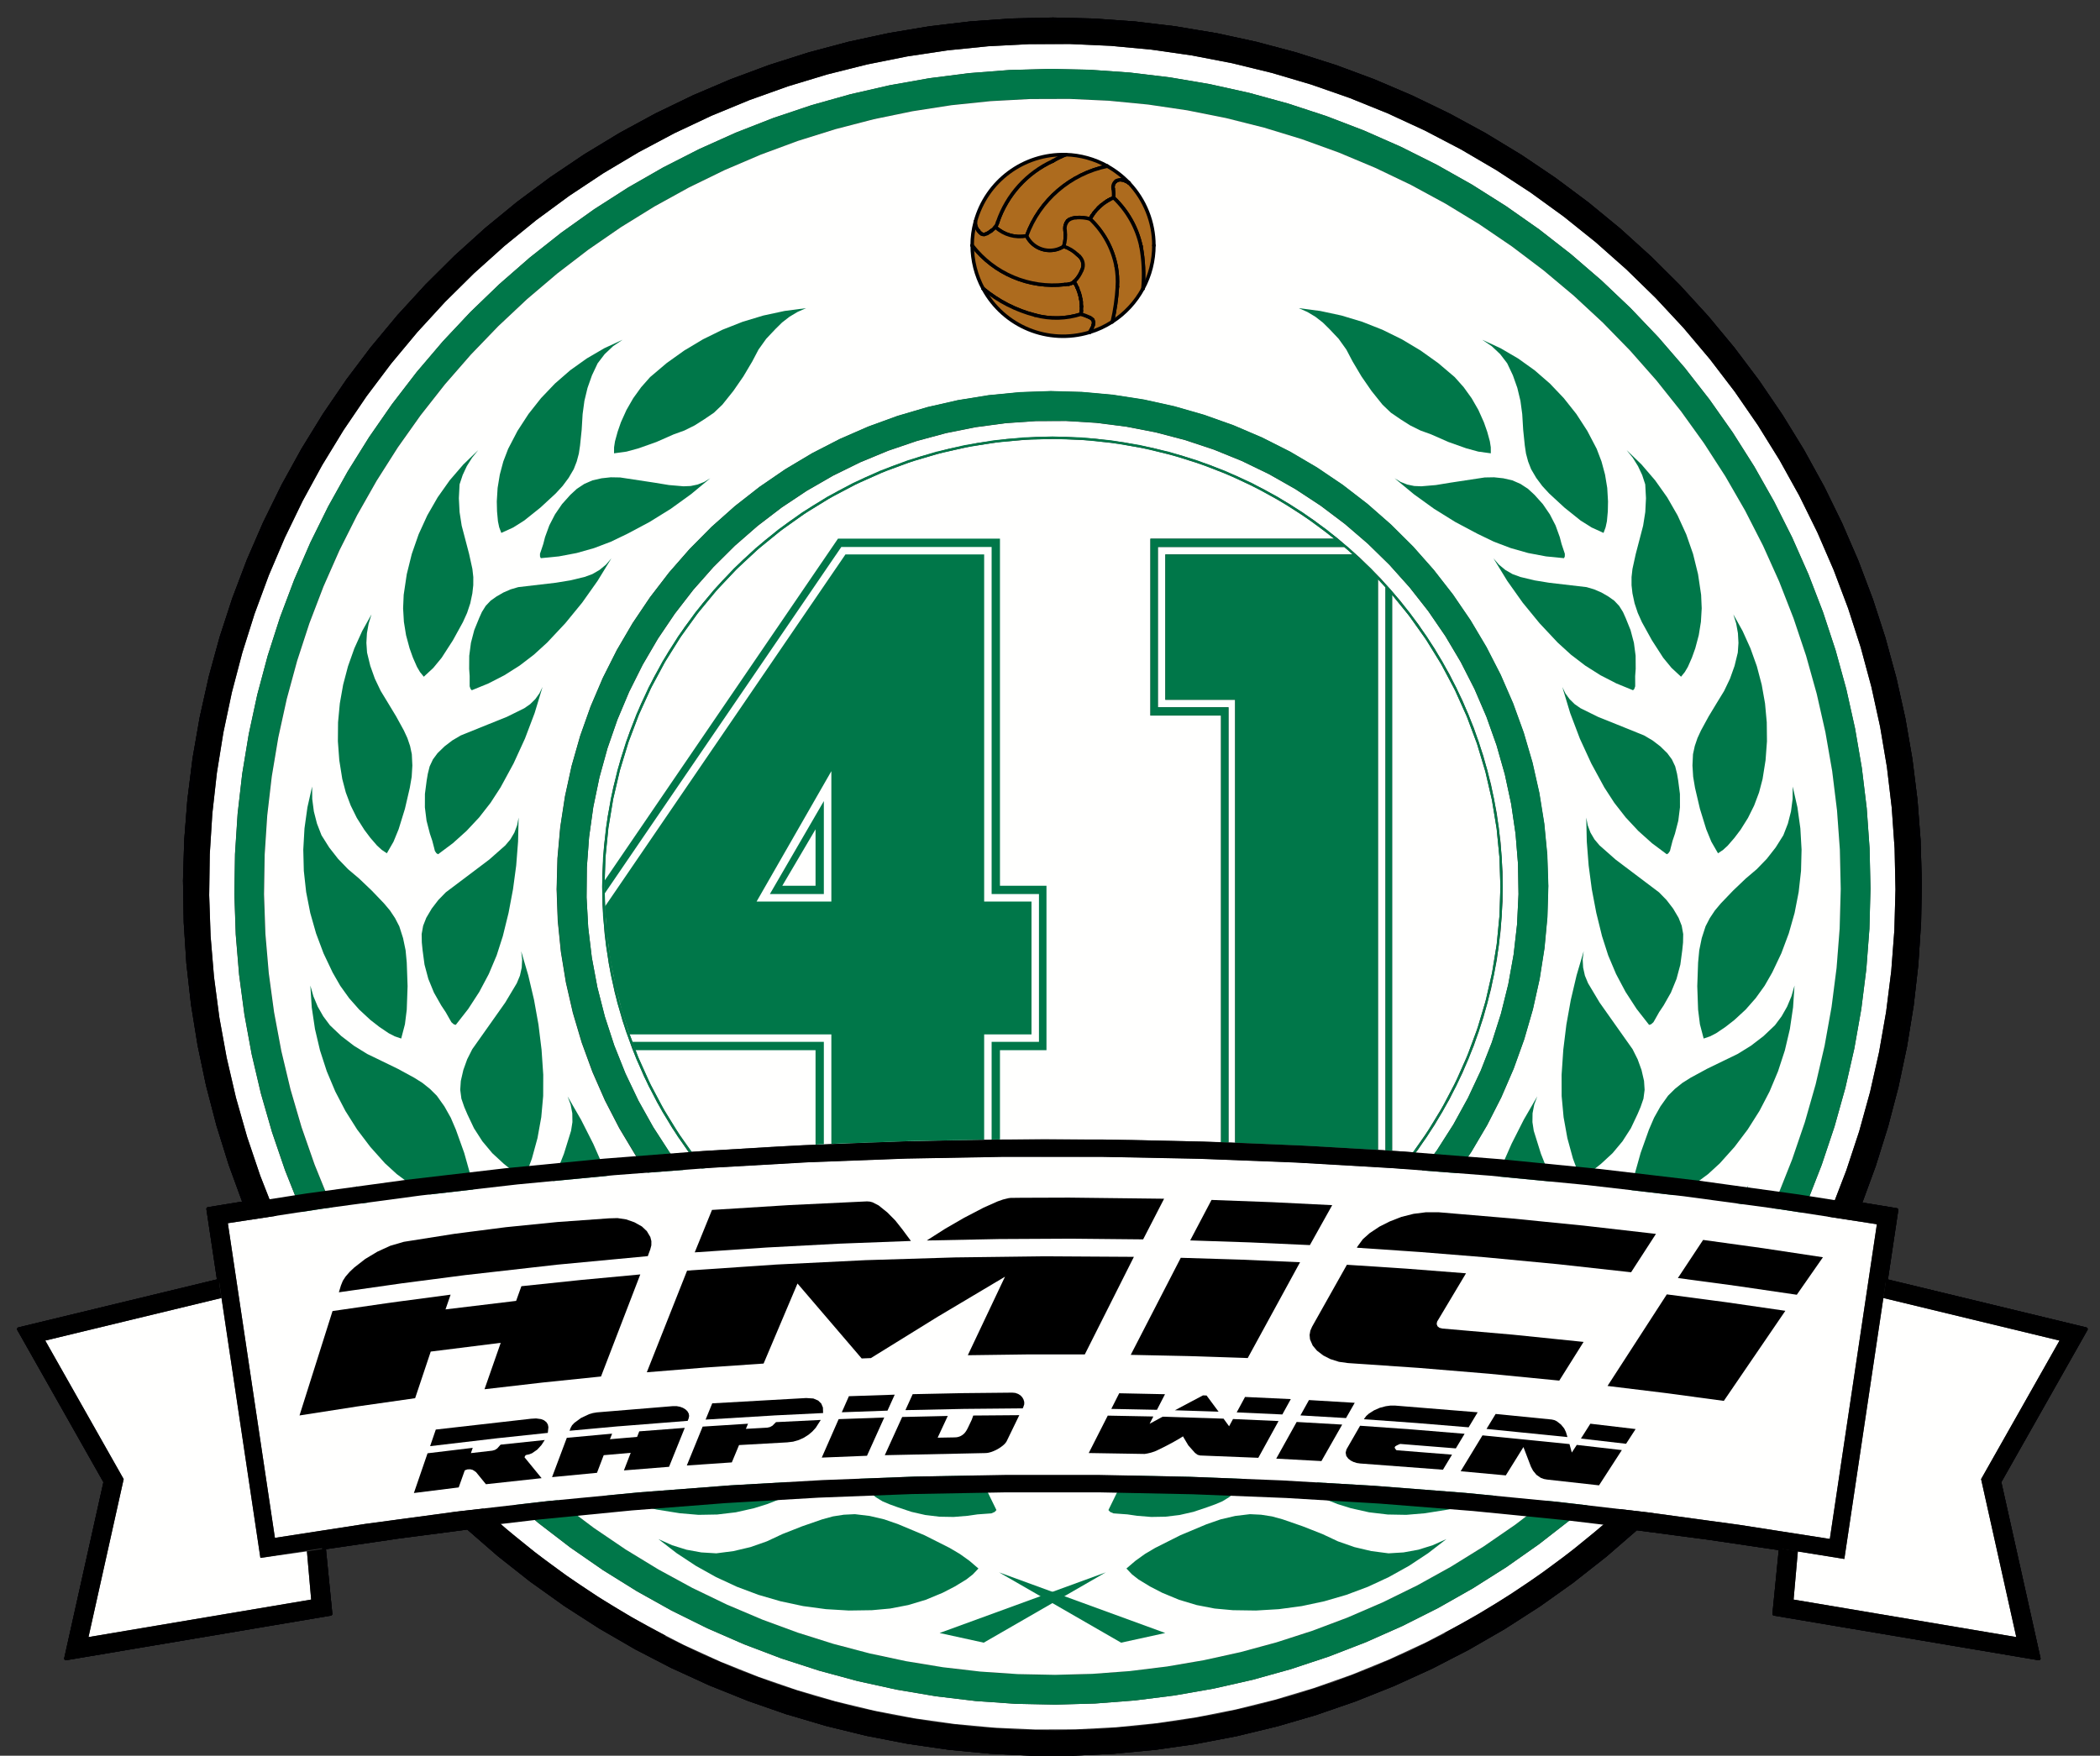 <?xml version="1.0" encoding="UTF-8"?>
<svg id="a" data-name="Layer 1" xmlns="http://www.w3.org/2000/svg" xmlns:xlink="http://www.w3.org/1999/xlink" viewBox="0 0 506.16 423.28">
  <rect x="0" y="0" width="506.16" height="423.28" fill="#333333" stroke="none"/>
  <defs>
    <clipPath id="b">
      <rect width="506.16" height="423.23" fill="none" stroke-width="0"/>
    </clipPath>
    <clipPath id="c">
      <rect width="506.16" height="423.23" fill="none" stroke-width="0"/>
    </clipPath>
    <clipPath id="d">
      <rect width="506.16" height="423.23" fill="none" stroke-width="0"/>
    </clipPath>
    <clipPath id="e">
      <rect width="506.16" height="423.23" fill="none" stroke-width="0"/>
    </clipPath>
    <clipPath id="f">
      <rect width="506.16" height="423.23" fill="none" stroke-width="0"/>
    </clipPath>
    <clipPath id="g">
      <rect width="506.16" height="423.23" fill="none" stroke-width="0"/>
    </clipPath>
    <clipPath id="h">
      <rect width="506.16" height="423.23" fill="none" stroke-width="0"/>
    </clipPath>
    <clipPath id="i">
      <rect width="506.16" height="423.23" fill="none" stroke-width="0"/>
    </clipPath>
    <clipPath id="j">
      <rect width="506.16" height="423.23" fill="none" stroke-width="0"/>
    </clipPath>
    <clipPath id="k">
      <rect width="506.16" height="423.23" fill="none" stroke-width="0"/>
    </clipPath>
    <clipPath id="l">
      <rect width="506.16" height="423.23" fill="none" stroke-width="0"/>
    </clipPath>
    <clipPath id="m">
      <rect width="506.16" height="423.23" fill="none" stroke-width="0"/>
    </clipPath>
    <clipPath id="n">
      <rect width="506.16" height="423.23" fill="none" stroke-width="0"/>
    </clipPath>
    <clipPath id="o">
      <rect width="506.16" height="423.23" fill="none" stroke-width="0"/>
    </clipPath>
    <clipPath id="p">
      <rect width="506.16" height="423.23" fill="none" stroke-width="0"/>
    </clipPath>
  </defs>
  <path d="M80.79,308.63l4.83,8.31,5.23,8.07,5.61,7.8,5.99,7.52,6.35,7.22,6.69,6.9,7.02,6.57,7.33,6.22,7.62,5.85,7.9,5.47,8.16,5.08,8.39,4.68,8.61,4.26,8.81,3.84,8.99,3.41,9.14,2.96,9.28,2.51,9.39,2.06,9.48,1.6,9.54,1.14,9.59.67,9.61.2,9.61-.27,9.58-.74,9.54-1.2,9.47-1.66,9.37-2.12,9.26-2.58,9.12-3.03,8.96-3.47,8.78-3.9,8.58-4.32,8.36-4.74,8.12-5.14,7.86-5.53,7.58-5.9,7.29-6.27,6.97-6.61,6.64-6.95,6.3-7.26,5.93-7.56,5.56-7.84,5.17-8.1,4.77-8.34,4.4-8.66,3.97-8.87,3.53-9.05,3.08-9.21,2.62-9.35,2.16-9.47,1.69-9.57,1.21-9.64.74-9.68.26-9.71-.22-9.71-.69-9.69-1.17-9.64-1.64-9.57-2.11-9.48-2.58-9.36-3.04-9.23-3.49-9.07-3.93-8.88-4.36-8.68-4.78-8.45-5.2-8.21-5.59-7.94-5.98-7.66-6.35-7.35-6.7-7.03-7.04-6.69-7.36-6.34-7.66-5.97-7.95-5.58-8.21-5.19-8.46-4.77-8.68-4.35-8.89-3.92-9.07-3.48-9.23-3.03-9.37-2.57-9.48-2.1-9.58-1.63-9.64-1.16-9.69-.68-9.71-.2-9.71.27-9.68.75-9.63,1.23-9.56,1.7-9.47,2.17-9.35,2.63-9.21,3.09-9.05,3.54-8.86,3.98-8.65,4.41-8.43,4.83-8.18,5.24-7.91,5.64-7.62,6.02-7.32,6.39-6.99,6.74-6.65,7.08-6.3,7.4-5.92,7.7-5.54,7.98-5.14,8.24-4.73,8.49-4.3,8.71-3.87,8.91-3.43,9.09-2.97,9.25-2.51,9.38-2.05,9.5-1.58,9.58-1.11,9.65-.63,9.69-.15,9.71.33,9.71.81,9.68,1.28,9.63,1.75,9.55,2.22,9.45,2.69,9.34,3.14,9.19,3.59,9.03,4.03,8.84,4.46,8.63ZM433.11,309.18l-4.78,8.49-5.18,8.25-5.57,7.99-5.95,7.72-6.31,7.42-6.66,7.11-6.99,6.79-7.31,6.44-7.61,6.09-7.89,5.71-8.16,5.33-8.4,4.93-8.63,4.52-8.84,4.1-9.02,3.68-9.19,3.24-9.33,2.8-9.46,2.35-9.56,1.89-9.64,1.43-9.69.97-9.73.5-9.74.03-9.73-.43-9.7-.9-9.65-1.36-9.57-1.82-9.47-2.28-9.35-2.73-9.21-3.18-9.05-3.61-8.86-4.04-8.66-4.46-8.44-4.87-8.19-5.27-7.93-5.66-7.65-6.03-7.35-6.39-7.04-6.74-6.71-7.07-6.36-7.38-6-7.68-5.62-7.96-5.24-8.22-4.84-8.46-4.48-8.79-4.04-9-3.6-9.18-3.15-9.34-2.7-9.49-2.23-9.61-1.77-9.7-1.29-9.78-.82-9.83-.34-9.86.14-9.86.62-9.84,1.1-9.8,1.57-9.74,2.04-9.65,2.51-9.54,2.96-9.41,3.42-9.25,3.86-9.07,4.3-8.88,4.72-8.66,5.14-8.42,5.54-8.16,5.93-7.88,6.31-7.58,6.67-7.27,7.01-6.94,7.34-6.59,7.65-6.23,7.94-5.84,8.22-5.45,8.47-5.05,8.71-4.63,8.92-4.2,9.12-3.76,9.29-3.32,9.44-2.86,9.57-2.4,9.67-1.94,9.75-1.47,9.81-.99,9.85-.51,9.86-.03,9.85.44,9.82.92,9.76,1.4,9.68,1.87,9.58,2.34,9.46,2.8,9.31,3.25,9.14,3.7,8.95,4.14,8.74,4.57,8.51,4.99,8.25,5.4,7.98,5.79,7.69,6.17,7.38,6.54,7.06,6.89,6.72,7.22,6.36,7.54,5.99,7.84,5.6,8.12,5.2,8.38,4.78,8.62,4.36,8.85,3.92,9.05,3.48,9.23,3.03,9.39,2.57,9.52,2.11,9.63,1.64,9.73,1.16,9.79.69,9.84.21,9.86-.27,9.86-.75,9.83-1.23,9.79-1.7,9.72-2.17,9.62-2.63,9.51-3.09,9.37-3.54,9.21-3.98,9.02-4.42,8.82" fill="#fff" fill-rule="evenodd" stroke-width="0"/>
  <path d="M74.88,310.4l4.64,8.13,5.01,7.91,5.37,7.67,5.71,7.41,6.05,7.14,6.37,6.86,6.68,6.55,6.97,6.24,7.25,5.91,7.52,5.57,7.77,5.22,8,4.86,8.21,4.48-.28.05,8.8,4.29,8.99,3.86,9.17,3.42,9.32,2.98,9.45,2.53,9.57,2.07,9.65,1.61,9.72,1.14,9.76.67,9.78.2,9.78-.27,9.76-.74,9.71-1.21,9.64-1.67,9.55-2.14,9.44-2.59,9.3-3.04,9.14-3.49,8.97-3.92,8.77-4.35-.28-.05,8.18-4.54,7.96-4.91,7.73-5.27,7.48-5.62,7.21-5.96,6.93-6.29,6.63-6.6,6.32-6.9,6-7.18,5.66-7.45,5.31-7.7,4.95-7.94,4.58-8.16,4.42-8.82,3.98-9.02,3.54-9.21,3.09-9.37,2.63-9.51,2.17-9.62,1.7-9.72,1.23-9.79.75-9.83.27-9.86-.21-9.86-.69-9.84-1.16-9.79-1.64-9.73-2.11-9.63-2.57-9.52-3.03-9.39-3.48-9.23-3.92-9.05-4.36-8.85-4.78-8.62-5.2-8.38-5.6-8.12-5.99-7.84-6.36-7.54-6.72-7.22-7.06-6.89-7.38-6.54-7.69-6.17-7.98-5.79-8.26-5.4-8.51-4.99-8.74-4.57-8.95-4.14-9.14-3.7-9.31-3.25-9.46-2.8-9.58-2.34-9.68-1.87-9.76-1.4-9.82-.92-9.85-.44-9.86.03-9.85.51-9.81.99-9.75,1.47-9.67,1.94-9.56,2.4-9.44,2.86-9.29,3.32-9.12,3.76-8.92,4.2-8.71,4.63-8.47,5.05-8.22,5.45-7.94,5.84-7.65,6.22-7.34,6.59-7.01,6.94-6.67,7.27-6.31,7.58-5.93,7.88-5.54,8.16-5.14,8.42-4.73,8.66-4.3,8.88-3.86,9.07-3.42,9.25-2.97,9.41-2.51,9.54-2.04,9.65-1.57,9.74-1.09,9.8-.62,9.84-.14,9.86.34,9.86.82,9.83,1.29,9.78,1.76,9.7,2.23,9.61,2.7,9.49,3.16,9.34,3.6,9.18,4.05,9,4.48,8.79ZM438.87,310.92l-4.82,8.67-5.22,8.44-5.62,8.18-6,7.9-6.37,7.61-6.72,7.3-7.06,6.97-7.38,6.63-7.69,6.27-7.98,5.9-8.25,5.52-8.5,5.12-8.61,4.65-8.82,4.24-9.01,3.82-9.18,3.4-9.33,2.96-9.46,2.53-9.57,2.08-9.65,1.63-9.72,1.18-9.76.72-9.79.26-9.79-.2-9.77-.65-9.73-1.11-9.66-1.56-9.58-2.01-9.48-2.46-9.35-2.9-9.2-3.33-9.04-3.76-8.85-4.18-8.65-4.59-8.53-5.06-8.29-5.46-8.02-5.85-7.73-6.22-7.43-6.58-7.11-6.93-6.77-7.25-6.42-7.57-6.05-7.86-5.67-8.14-5.28-8.4-4.87-8.64-4.5-8.94-4.06-9.14-3.62-9.33-3.17-9.49-2.71-9.63-2.25-9.75-1.78-9.85-1.31-9.92-.83-9.97-.35-10,.12-10,.6-9.99,1.08-9.95,1.55-9.88,2.02-9.8,2.49-9.69,2.95-9.56,3.41-9.41,3.85-9.23,4.29-9.04,4.72-8.82,5.13-8.59,5.54-8.33,5.93-8.06,6.31-7.77,6.67-7.46,7.02-7.13,7.35-6.78,7.67-6.42,7.97-6.05,8.25-5.66,8.51-5.26,8.75-4.85,8.98-4.42,9.17-3.99,9.36-3.55,9.51-3.09,9.65-2.64,9.77-2.17,9.86-1.7,9.93-1.23,9.98-.75,10-.27,10,.21,9.98.68,9.94,1.16,9.87,1.63,9.78,2.1,9.67,2.57,9.54,3.03,9.38,3.48,9.2,3.93,9,4.36,8.79,4.79,8.55,5.2,8.29,5.6,8.01,5.99,7.71,6.37,7.4,6.73,7.07,7.08,6.72,7.41,6.36,7.72,5.98,8.02,5.59,8.29,5.19,8.55,4.78,8.79,4.35,9.01,3.92,9.21,3.47,9.38,3.02,9.54,2.56,9.67,2.09,9.78,1.62,9.87,1.15,9.94.67,9.98.19,10-.29,10-.76,9.98-1.24,9.93-1.71,9.86-2.18,9.76-2.65,9.65-3.1,9.51-3.56,9.35-4,9.17-4.43,8.97" fill="#000" fill-rule="evenodd" stroke-width="0"/>
  <path d="M87.86,306.59l4.79,8.09,5.19,7.84,5.57,7.57,5.94,7.29,6.29,6.99,6.63,6.67,6.95,6.33,7.25,5.98,7.54,5.61,7.81,5.23,8.06,4.84,8.29,4.44,8.5,4.02,8.69,3.6,8.85,3.16,9,2.72,9.12,2.27,9.22,1.82,9.3,1.36,9.36.9,9.39.43,9.4-.03,9.39-.5,9.35-.96,9.29-1.42,9.21-1.88,9.11-2.33,8.98-2.78,8.83-3.22,8.66-3.66,8.47-4.08,8.26-4.49,8.03-4.9,7.77-5.29,7.5-5.67,7.21-6.03,6.91-6.38,6.58-6.71,6.24-7.03,5.89-7.33,5.52-7.61,5.13-7.88,4.74-8.12,4.38-8.44,3.95-8.65,3.51-8.84,3.07-9,2.61-9.15,2.15-9.27,1.68-9.36,1.21-9.43.74-9.48.26-9.51-.21-9.51-.69-9.49-1.16-9.44-1.63-9.37-2.1-9.28-2.56-9.16-3.02-9.02-3.46-8.86-3.9-8.67-4.33-8.47-4.75-8.24-5.16-7.99-5.55-7.73-5.93-7.44-6.29-7.13-6.64-6.81-6.98-6.47-7.29-6.11-7.59-5.74-7.86-5.35-8.12-4.95-8.36-4.54-8.58-4.11-8.77-3.68-8.94-3.23-9.1-2.78-9.22-2.32-9.33-1.86-9.41-1.39-9.47-.92-9.5-.44-9.51.03-9.5.51-9.46.98-9.4,1.46-9.31,1.92-9.21,2.39-9.08,2.85-8.92,3.3-8.75,3.74-8.55,4.17-8.33,4.59-8.09,5.01-7.83,5.4-7.55,5.79-7.25,6.16-6.93,6.51-6.6,6.85-6.25,7.17-5.88,7.48-5.5,7.76-5.1,8.03-4.69,8.27-4.27,8.5-3.84,8.7-3.4,8.88-2.95,9.04-2.5,9.18-2.03,9.29-1.57,9.38-1.1,9.45-.62,9.49-.15,9.51.33,9.51.8,9.48,1.28,9.43,1.75,9.35,2.21,9.25,2.67,9.13,3.13,8.98,3.57,8.81,4.01,8.63,4.44,8.41ZM427.18,307.44l-4.77,8.34-5.17,8.1-5.56,7.84-5.93,7.56-6.3,7.26-6.64,6.95-6.97,6.61-7.29,6.27-7.58,5.9-7.86,5.53-8.12,5.14-8.36,4.74-8.58,4.32-8.78,3.9-8.96,3.47-9.12,3.03-9.26,2.58-9.37,2.12-9.47,1.66-9.54,1.2-9.58.74-9.61.27-9.61-.2-9.59-.67-9.54-1.14-9.48-1.6-9.39-2.06-9.28-2.51-9.14-2.96-8.99-3.41-8.81-3.84-8.61-4.26-8.39-4.68-8.16-5.08-7.9-5.47-7.62-5.85-7.33-6.22-7.02-6.57-6.69-6.9-6.35-7.22-5.99-7.52-5.61-7.8-5.23-8.07-4.83-8.31-4.46-8.63-4.03-8.84-3.59-9.03-3.14-9.19-2.68-9.34-2.22-9.45-1.75-9.55-1.28-9.63-.81-9.68-.33-9.71.15-9.71.63-9.69,1.1-9.65,1.58-9.58,2.05-9.49,2.51-9.38,2.97-9.25,3.42-9.09,3.87-8.91,4.3-8.71,4.73-8.49,5.14-8.24,5.54-7.98,5.92-7.7,6.3-7.4,6.65-7.08,6.99-6.74,7.32-6.39,7.62-6.02,7.91-5.64,8.18-5.24,8.43-4.83,8.65-4.41,8.86-3.98,9.05-3.54,9.21-3.09,9.35-2.63,9.47-2.17,9.56-1.7,9.64-1.23,9.68-.75,9.71-.27,9.71.21,9.69.68,9.64,1.16,9.58,1.63,9.48,2.1,9.37,2.57,9.23,3.03,9.07,3.48,8.89,3.92,8.68,4.35,8.46,4.77,8.21,5.19,7.95,5.58,7.66,5.97,7.36,6.34,7.04,6.69,6.7,7.03,6.35,7.35,5.98,7.66,5.59,7.94,5.2,8.21,4.78,8.45,4.36,8.68,3.93,8.88,3.49,9.06,3.04,9.23,2.58,9.36,2.11,9.48,1.64,9.57,1.17,9.64.69,9.69.22,9.71-.26,9.71-.74,9.68-1.21,9.64-1.69,9.57-2.16,9.47-2.62,9.35-3.08,9.21-3.53,9.05-3.97,8.87-4.4,8.66" fill="#007749" fill-rule="evenodd" stroke-width="0"/>
  <polygon points="321.61 129.87 277.28 129.87 277.28 172.51 294.3 172.51 294.3 275.36 273.01 274.83 251.72 274.66 230.43 274.87 209.15 275.44 187.88 276.38 166.62 277.69 162.85 272.19 159.41 266.48 156.34 260.56 153.64 254.47 151.32 248.21 149.39 241.83 147.86 235.34 146.73 228.77 146.01 222.14 145.7 215.48 145.68 213.78 145.92 206.64 146.63 199.53 147.81 192.47 149.45 185.52 151.55 178.68 154.1 172 157.08 165.51 160.48 159.22 164.3 153.17 168.51 147.39 173.09 141.9 178.02 136.73 183.28 131.89 188.85 127.41 194.71 123.32 200.83 119.61 207.18 116.32 213.73 113.46 220.45 111.04 227.32 109.07 234.31 107.55 241.38 106.51 248.51 105.93 255.66 105.82 262.8 106.19 269.9 107.03 276.92 108.34 283.85 110.11 290.64 112.33 297.28 115 303.72 118.1 309.94 121.63 315.91 125.55 321.61 129.87" fill="#fffffe" fill-rule="evenodd" stroke-width="0"/>
  <polygon points="165.96 277.73 166.62 277.69 169.69 281.67 193.65 280.28 217.63 279.36 241.63 278.9 265.62 278.92 289.62 279.4 313.6 280.35 337.55 281.77 338.24 281.82 333.6 287.21 328.62 292.28 323.33 297.02 317.73 301.4 311.86 305.41 305.73 309.02 299.39 312.22 292.85 315.01 286.14 317.35 279.29 319.26 272.33 320.71 265.29 321.7 258.2 322.23 251.09 322.29 244 321.89 236.94 321.03 229.96 319.7 223.07 317.92 216.32 315.7 209.73 313.04 203.33 309.95 197.14 306.45 191.2 302.55 185.52 298.27 180.14 293.63 175.07 288.64 170.34 283.34 165.96 277.73" fill="#fffffe" fill-rule="evenodd" stroke-width="0"/>
  <polygon points="361.64 213.78 361.43 220.63 360.78 227.45 359.69 234.21 358.19 240.9 356.26 247.47 353.91 253.91 351.17 260.18 348.03 266.27 344.51 272.15 340.63 277.79 335.54 277.44 335.54 143.38 339.91 148.81 343.92 154.51 347.56 160.46 350.8 166.63 353.64 172.99 356.07 179.53 358.06 186.21 359.62 193 360.75 199.88 361.42 206.82 361.64 213.78" fill="#fffffe" fill-rule="evenodd" stroke-width="0"/>
  <polygon points="332.13 139.61 333.94 141.56 333.94 277.33 332.13 277.21 332.13 139.61" fill="#fffffe" fill-rule="evenodd" stroke-width="0"/>
  <polygon points="324.02 131.87 326.06 133.67 280.88 133.67 280.88 168.7 297.7 168.7 297.7 275.48 296.1 275.42 296.1 170.51 279.08 170.51 279.08 131.87 324.02 131.87" fill="#fffffe" fill-rule="evenodd" stroke-width="0"/>
  <path d="M175.08,288.65l5.03,4.95,5.34,4.61,5.63,4.25,5.9,3.88,6.14,3.49,6.35,3.08,6.54,2.66,6.7,2.23,6.83,1.79,6.93,1.35,7,.89,7.05.43,7.06-.02,7.04-.48,7-.94,6.92-1.39,6.82-1.84,6.68-2.28,6.52-2.71,6.33-3.13,6.11-3.53,5.87-3.92,5.6-4.29,5.31-4.65,5-4.98,4.7-5.34,4.34-5.64,3.96-5.91,3.57-6.16,3.15-6.38,2.73-6.57,2.29-6.74,1.85-6.87,1.39-6.98.93-7.06.47-7.1v-7.12s-.47-7.1-.47-7.1l-.93-7.06-1.39-6.98-1.85-6.87-2.29-6.74-2.73-6.57-3.15-6.38-3.57-6.16-3.96-5.91-4.34-5.64-4.7-5.35-5.04-5.02-5.36-4.68-5.66-4.32-5.93-3.94-6.17-3.54-6.39-3.13-6.58-2.71-6.75-2.27-6.88-1.82-6.99-1.37-7.06-.91-7.1-.44-7.12.03-7.1.49-7.05.96-6.98,1.42-6.87,1.87-6.73,2.32-6.57,2.75-6.37,3.18-6.15,3.59-5.9,3.98-5.63,4.36-5.33,4.72-5.01,5.06-4.67,5.38-4.3,5.67-3.92,5.94-3.52,6.18-3.11,6.4-2.68,6.59-2.25,6.75-1.8,6.89-1.34,6.99-.88,7.06-.42,7.11.05,7.12.52,7.1.98,7.05,1.44,6.97,1.89,6.86,2.34,6.72,2.78,6.56,3.2,6.36,3.61,6.14,4,5.89,4.38,5.61,4.74,5.31ZM337.37,288.7l-5,5.23-5.32,4.9-5.63,4.55-5.91,4.18-6.16,3.79-6.39,3.38-6.6,2.96-6.78,2.53-6.92,2.09-7.04,1.64-7.14,1.19-7.2.72-7.23.26-7.23-.21-7.2-.67-7.14-1.13-7.06-1.59-6.94-2.04-6.79-2.49-6.62-2.92-6.42-3.34-6.19-3.74-5.94-4.14-5.66-4.51-5.35-4.86-5.03-5.2-4.72-5.55-4.35-5.85-3.96-6.12-3.56-6.36-3.14-6.58-2.7-6.77-2.26-6.93-1.8-7.06-1.34-7.17-.87-7.24-.4-7.28.07-7.29.54-7.27,1.01-7.22,1.48-7.14,1.94-7.03,2.39-6.89,2.83-6.72,3.26-6.52,3.68-6.29,4.08-6.04,4.46-5.77,4.83-5.46,5.17-5.14,5.49-4.79,5.79-4.43,6.07-4.04,6.32-3.64,6.54-3.22,6.74-2.79,6.9-2.35,7.04-1.9,7.15-1.43,7.23-.97,7.27-.5,7.29-.03,7.28.45,7.23.92,7.16,1.39,7.05,1.85,6.92,2.3,6.75,2.74,6.56,3.18,6.34,3.6,6.09,4,5.82,4.39,5.53,4.75,5.21,5.1,4.86,5.43,4.5,5.73,4.12,6.02,3.72,6.27,3.31,6.5,2.88,6.7,2.44,6.87,1.99,7.01,1.53,7.13,1.06,7.21.59,7.27.12,7.29-.35,7.28-.82,7.24-1.29,7.17-1.76,7.08-2.21,6.95-2.66,6.79-3.09,6.6-3.51,6.39-3.92,6.15-4.31,5.88-4.68,5.59" fill="#fffffe" fill-rule="evenodd" stroke-width="0"/>
  <path d="M162.04,290.51l4.98,5.59,5.32,5.26,5.64,4.92,5.94,4.56,6.21,4.18,6.46,3.78,6.69,3.37,6.88,2.94,7.05,2.5,7.2,2.06,7.31,1.6,7.4,1.14,7.46.68,7.48.21,7.48-.26,7.45-.73,7.39-1.19,7.3-1.65,7.18-2.11,7.04-2.55,6.86-2.99,6.66-3.41,6.44-3.82,6.18-4.22,5.91-4.6,5.61-4.96,5.29-5.3,4.94-5.62,4.6-5.94,4.22-6.22,3.82-6.47,3.41-6.7,2.98-6.9,2.54-7.07,2.09-7.22,1.63-7.34,1.16-7.43.7-7.48.22-7.51-.25-7.51-.72-7.48-1.19-7.42-1.65-7.33-2.11-7.21-2.56-7.07-3-6.89-3.43-6.69-3.84-6.46-4.24-6.21-4.62-5.93-4.98-5.63-5.33-5.3-5.65-4.95-5.95-4.59-6.23-4.21-6.48-3.81-6.71-3.39-6.91-2.96-7.08-2.52-7.22-2.07-7.34-1.62-7.43-1.15-7.48-.68-7.51-.21-7.51.26-7.48.73-7.42,1.2-7.33,1.67-7.21,2.12-7.06,2.57-6.89,3.01-6.68,3.44-6.45,3.85-6.2,4.25-5.92,4.63-5.62,4.99-5.29,5.34-4.95,5.66-4.58,5.96-4.2,6.24-3.8,6.49-3.38,6.71-2.95,6.91-2.51,7.08-2.06,7.23-1.6,7.34-1.14,7.43-.67,7.49-.2,7.51.27,7.51.75,7.48,1.21,7.42,1.68,7.33,2.14,7.21,2.58,7.06,3.02,6.88,3.45,6.68,3.86,6.45,4.26,6.19,4.64,5.91ZM420.1,305.45l-4.68,8.02-5.06,7.78-5.44,7.53-5.8,7.25-6.15,6.96-6.48,6.65-6.8,6.33-7.1,5.99-7.38,5.63-7.65,5.27-7.9,4.89-8.12,4.5-8.34,4.09-8.53,3.68-8.44,3.17-8.58,2.77-8.7,2.36-8.81,1.94-8.89,1.52-8.95,1.1-8.99.67-9.01.24-9.02-.18-9-.61-8.96-1.04-8.9-1.46-8.82-1.88-8.72-2.3-8.6-2.71-8.46-3.11-8.55-3.62-8.36-4.03-8.16-4.44-7.93-4.83-7.68-5.21-7.42-5.58-7.14-5.94-6.84-6.28-6.52-6.61-6.19-6.92-5.85-7.21-5.49-7.49-5.12-7.75-4.73-7.99-4.44-8.41-4.01-8.63-3.57-8.81-3.13-8.98-2.67-9.13-2.21-9.25-1.75-9.35-1.28-9.43-.81-9.48-.33-9.51.15-9.51.62-9.49,1.1-9.45,1.57-9.38,2.04-9.29,2.5-9.18,2.95-9.04,3.4-8.88,3.84-8.7,4.27-8.5,4.69-8.27,5.1-8.03,5.5-7.76,5.88-7.48,6.25-7.17,6.6-6.85,6.93-6.51,7.25-6.16,7.55-5.79,7.83-5.4,8.09-5,8.33-4.59,8.55-4.17,8.75-3.74,8.92-3.3,9.08-2.84,9.21-2.39,9.31-1.92,9.4-1.46,9.46-.98,9.5-.51,9.51-.03,9.5.44,9.47.92,9.41,1.39,9.33,1.86,9.22,2.32,9.1,2.78,8.94,3.24,8.77,3.68,8.58,4.11,8.36,4.54,8.12,4.95,7.86,5.35,7.59,5.74,7.29,6.11,6.98,6.47,6.64,6.81,6.29,7.13,5.93,7.44,5.55,7.72,5.16,7.99,4.75,8.24,4.33,8.47,3.9,8.67,3.46,8.86,3.02,9.02,2.56,9.16,2.1,9.28,1.63,9.37,1.16,9.44.69,9.49.21,9.51-.26,9.51-.74,9.48-1.21,9.43-1.68,9.36-2.15,9.27-2.61,9.15-3.07,9-3.51,8.84-3.95,8.65-4.38,8.44" fill="#fffffe" fill-rule="evenodd" stroke-width="0"/>
  <path d="M170.48,289.27l5.03,5.2,5.36,4.86,5.66,4.51,5.94,4.14,6.19,3.74,6.42,3.34,6.62,2.92,6.79,2.49,6.94,2.04,7.06,1.59,7.14,1.13,7.2.67,7.23.21,7.23-.26,7.2-.72,7.14-1.18,7.04-1.64,6.92-2.09,6.78-2.53,6.6-2.96,6.4-3.38,6.16-3.79,5.91-4.18,5.63-4.55,5.32-4.9,5-5.23,4.68-5.59,4.31-5.88,3.92-6.15,3.51-6.39,3.09-6.6,2.66-6.79,2.21-6.95,1.76-7.08,1.29-7.17.83-7.24.35-7.28-.12-7.29-.59-7.27-1.06-7.21-1.53-7.13-1.99-7.01-2.44-6.87-2.88-6.7-3.31-6.5-3.72-6.27-4.12-6.01-4.5-5.73-4.86-5.43-5.21-5.1-5.53-4.76-5.82-4.39-6.09-4-6.34-3.6-6.56-3.18-6.75-2.75-6.92-2.3-7.05-1.85-7.16-1.39-7.23-.92-7.28-.45-7.29.03-7.27.5-7.23.97-7.15,1.43-7.04,1.9-6.9,2.35-6.73,2.79-6.54,3.22-6.32,3.64-6.07,4.04-5.79,4.43-5.49,4.79-5.17,5.14-4.83,5.46-4.46,5.76-4.08,6.04-3.68,6.3-3.26,6.52-2.83,6.72-2.39,6.89-1.94,7.03-1.48,7.14-1.01,7.22-.54,7.27-.07,7.29.4,7.28.87,7.24,1.34,7.17,1.81,7.06,2.26,6.93,2.7,6.77,3.14,6.58,3.56,6.36,3.96,6.12,4.35,5.85,4.72,5.55ZM345.81,289.88l-4.94,5.62-5.29,5.3-5.61,4.96-5.91,4.6-6.18,4.22-6.44,3.82-6.66,3.41-6.86,2.99-7.04,2.55-7.18,2.11-7.3,1.65-7.39,1.19-7.45.73-7.48.26-7.48-.21-7.46-.68-7.4-1.14-7.31-1.6-7.2-2.06-7.05-2.5-6.88-2.94-6.69-3.37-6.46-3.78-6.21-4.18-5.94-4.56-5.64-4.92-5.32-5.26-4.98-5.59-4.64-5.91-4.26-6.19-3.86-6.45-3.45-6.68-3.02-6.88-2.58-7.06-2.14-7.21-1.68-7.33-1.21-7.42-.75-7.48-.27-7.51.2-7.51.67-7.49,1.14-7.43,1.6-7.34,2.06-7.23,2.51-7.08,2.95-6.91,3.38-6.71,3.8-6.49,4.2-6.23,4.58-5.96,4.95-5.66,5.29-5.34,5.62-5,5.92-4.63,6.2-4.25,6.45-3.85,6.68-3.44,6.89-3.01,7.06-2.57,7.21-2.12,7.33-1.67,7.42-1.2,7.48-.73,7.51-.26,7.51.21,7.48.68,7.43,1.15,7.34,1.62,7.22,2.08,7.08,2.52,6.91,2.96,6.71,3.39,6.48,3.81,6.23,4.21,5.95,4.59,5.65,4.96,5.33,5.3,4.98,5.63,4.62,5.93,4.24,6.21,3.84,6.46,3.43,6.69,3,6.89,2.56,7.07,2.11,7.21,1.65,7.33,1.19,7.42.72,7.48.25,7.51-.22,7.51-.7,7.48-1.17,7.43-1.63,7.34-2.09,7.22-2.54,7.08-2.98,6.9-3.41,6.7-3.82,6.47-4.22,6.22-4.6,5.94" fill="#007749" fill-rule="evenodd" stroke-width="0"/>
  <polygon points="125.62 229.33 127.33 235.15 128.72 241.06 129.79 247.03 130.53 253.06 130.94 259.11 130.92 264.24 130.46 269.34 129.55 274.39 128.2 279.33 126.42 284.14 125.88 284.14 125.17 283.84 124.54 283.25 123.02 281.85 121.42 280.57 118.67 278.03 116.27 275.16 114.25 272.02 112.65 268.64 111.91 266.91 111.21 264.88 110.93 262.75 111.07 260.6 111.68 257.95 112.6 255.39 113.83 252.95 118.66 246.12 121.78 241.7 124.56 237.05 125.32 235.22 125.75 233.28 125.85 231.3 125.62 229.33" fill="#007749" fill-rule="evenodd" stroke-width="0"/>
  <polygon points="130.15 133.51 130.39 132.82 130.94 131.17 131.37 129.49 132.4 126.67 133.77 124.01 135.46 121.54 137.46 119.31 139.04 117.85 140.83 116.67 142.8 115.81 144.99 115.31 147.22 115.07 149.47 115.11 157.77 116.37 161.24 116.94 164.75 117.24 166.46 117.17 168.14 116.82 169.73 116.19 171.2 115.3 166.55 119.15 161.66 122.68 156.53 125.86 151.21 128.69 147.27 130.59 143.19 132.14 138.99 133.33 134.7 134.14 130.35 134.57 130.16 134.16 130.15 133.51" fill="#007749" fill-rule="evenodd" stroke-width="0"/>
  <polygon points="169.76 101.08 167.43 102.56 164.96 103.79 162.36 104.73 158.21 106.56 153.93 108.08 151.01 108.88 148 109.29 148.01 107.83 148.23 106.4 148.87 104.08 149.66 101.8 151 98.83 152.63 96 154.54 93.35 156.7 90.91 160.69 87.53 164.95 84.49 169.43 81.81 174.12 79.5 178.99 77.58 183.99 76.07 189.1 74.97 194.29 74.29 192.22 75.21 190.28 76.37 188.49 77.76 186.88 79.35 184.68 81.68 182.82 84.28 181.33 87.12 179.17 90.76 176.76 94.25 174.11 97.56 172.08 99.5 169.76 101.08" fill="#007749" fill-rule="evenodd" stroke-width="0"/>
  <polygon points="138.29 113.11 137.05 115.22 135.59 117.18 133.93 118.98 130.26 122.37 126.36 125.49 123.7 127.17 120.83 128.48 120.32 127.12 120.02 125.69 119.8 123.3 119.74 120.89 119.94 117.63 120.47 114.41 121.31 111.26 122.48 108.21 124.73 103.89 127.39 99.8 130.41 95.98 133.78 92.45 137.46 89.25 141.43 86.42 145.64 83.96 150.07 81.91 147.76 83.47 145.74 85.38 144.05 87.59 142.68 90.49 141.61 93.52 140.86 96.64 140.43 99.82 140.2 103.62 139.81 107.4 139.52 109.35 139.01 111.26 138.29 113.11" fill="#007749" fill-rule="evenodd" stroke-width="0"/>
  <polygon points="105.29 264.17 107.11 266.73 108.65 269.47 109.88 272.35 111.89 277.96 113.5 283.7 114.01 286.13 114.3 288.6 114.38 291.08 112.66 291.05 110.96 290.77 108.22 289.97 105.55 288.98 102.05 287.34 98.73 285.36 95.63 283.06 92.78 280.45 89.26 276.51 86.07 272.3 83.25 267.83 80.81 263.14 78.76 258.27 77.13 253.24 75.92 248.1 75.14 242.87 74.8 237.6 75.54 240.19 76.58 242.68 77.91 245.02 79.52 247.18 82.27 249.79 85.28 252.1 88.51 254.1 91.92 255.75 95.93 257.7 99.84 259.83 101.81 261.07 103.64 262.53 105.29 264.17" fill="#007749" fill-rule="evenodd" stroke-width="0"/>
  <polygon points="125 197.11 124.87 202.89 124.42 208.66 123.65 214.39 122.58 220.07 121.2 225.68 119.71 230.33 117.81 234.83 115.52 239.14 112.86 243.24 109.85 247.09 109.36 246.94 108.81 246.45 108.4 245.74 107.43 244.03 106.35 242.4 104.59 239.3 103.24 236 102.32 232.56 101.85 229.03 101.67 227.25 101.63 225.2 101.99 223.19 102.74 221.28 104.06 219.05 105.64 216.99 107.45 215.13 113.82 210.33 117.94 207.22 121.8 203.81 123.02 202.36 123.98 200.73 124.64 198.97 125 197.11" fill="#007749" fill-rule="evenodd" stroke-width="0"/>
  <polygon points="96.24 223.32 97.15 226.17 97.76 229.1 98.04 232.07 98.24 237.75 98.04 243.42 97.6 246.94 96.7 250.38 95.15 249.85 93.69 249.1 91.44 247.58 89.29 245.91 86.59 243.41 84.15 240.65 82.01 237.66 80.18 234.47 77.98 229.84 76.18 225.03 74.78 220.1 73.79 215.06 73.23 209.96 73.1 204.84 73.39 199.71 74.1 194.63 75.23 189.63 75.26 192.64 75.65 195.63 76.4 198.56 77.49 201.37 79.34 204.31 81.48 207.05 83.89 209.55 86.55 211.8 89.62 214.73 92.56 217.8 93.99 219.5 95.22 221.35 96.24 223.32" fill="#007749" fill-rule="evenodd" stroke-width="0"/>
  <polygon points="130.77 165.62 128.86 171.92 126.53 178.07 123.79 184.05 120.65 189.83 118.23 193.56 115.49 197.07 112.45 200.32 109.15 203.29 105.59 205.95 105.19 205.71 104.82 205.15 104.64 204.42 104.19 202.69 103.62 201 102.81 197.86 102.41 194.64 102.42 191.4 102.84 188.18 103.11 186.57 103.56 184.76 104.35 183.08 105.46 181.58 107.16 179.93 109.03 178.5 111.07 177.3 117.8 174.58 122.16 172.83 126.37 170.75 127.78 169.77 129.01 168.56 130.01 167.17 130.77 165.62" fill="#007749" fill-rule="evenodd" stroke-width="0"/>
  <polygon points="99.26 181.83 99.39 184.55 99.23 187.27 98.77 189.95 97.6 194.99 96.08 199.92 94.85 202.92 93.24 205.72 92.01 204.89 90.9 203.88 89.28 202.01 87.8 200.04 86.01 197.2 84.53 194.2 83.35 191.06 82.5 187.82 81.78 183.29 81.44 178.72 81.48 174.14 81.91 169.57 82.71 165.06 83.88 160.62 85.41 156.31 87.3 152.13 89.54 148.12 88.85 150.36 88.44 152.66 88.31 155 88.47 157.33 89.25 160.53 90.35 163.62 91.77 166.59 93.48 169.4 95.48 172.71 97.34 176.1 98.19 177.94 98.84 179.85 99.26 181.83" fill="#007749" fill-rule="evenodd" stroke-width="0"/>
  <polygon points="147.37 134.6 144.02 140.06 140.32 145.29 136.26 150.25 131.88 154.92 128.68 157.84 125.24 160.47 121.58 162.79 117.73 164.77 113.72 166.41 113.41 166.08 113.2 165.46 113.2 164.73 113.2 162.99 113.08 161.26 113.1 158.1 113.51 154.97 114.31 151.91 115.5 148.99 116.15 147.54 117.07 146.07 118.26 144.81 119.67 143.81 121.33 142.85 123.08 142.09 124.92 141.55 133.98 140.49 137.46 139.92 140.88 139.1 142.77 138.41 144.51 137.4 146.06 136.12 147.37 134.6" fill="#007749" fill-rule="evenodd" stroke-width="0"/>
  <polygon points="113.85 143.06 113.35 145.45 112.58 147.77 111.57 150 109.16 154.38 106.45 158.58 104.45 161.01 102.15 163.15 101.23 162.02 100.5 160.77 99.53 158.56 98.72 156.3 97.87 153.14 97.35 149.92 97.16 146.66 97.3 143.41 98.04 138.44 99.25 133.56 100.9 128.82 102.99 124.25 105.49 119.9 108.39 115.8 111.67 111.99 115.28 108.5 113.79 110.35 112.52 112.37 111.52 114.52 110.77 116.78 110.6 120.11 110.77 123.45 111.28 126.74 112.13 129.97 113.07 133.56 113.86 137.17 114.08 139.13 114.07 141.1 113.85 143.06" fill="#007749" fill-rule="evenodd" stroke-width="0"/>
  <polygon points="163.82 340.88 167.33 341.94 170.7 343.37 173.9 345.16 177.83 347.61 181.65 350.25 185.33 353.06 187.53 354.95 189.57 357.02 191.41 359.26 189.8 360.46 188.02 361.4 184.92 362.62 181.75 363.61 177.35 364.6 172.87 365.13 168.36 365.21 163.87 364.83 158.29 363.94 152.78 362.64 147.39 360.92 142.14 358.81 137.07 356.31 132.2 353.44 127.55 350.21 123.16 346.64 119.05 342.76 115.24 338.57 118.3 340.65 121.58 342.34 125.04 343.62 128.63 344.48 132.89 344.66 137.14 344.41 141.35 343.73 145.46 342.62 150.56 341.57 155.69 340.74 158.4 340.49 161.12 340.53 163.82 340.88" fill="#007749" fill-rule="evenodd" stroke-width="0"/>
  <polygon points="136.8 264.32 140.05 269.95 142.99 275.76 145.61 281.72 147.91 287.81 149.86 294.01 150.96 298.46 151.73 302.98 152.17 307.54 152.27 312.12 152.04 316.69 151.47 321.24 150.91 321.38 150.09 321.24 149.28 320.79 147.36 319.71 145.36 318.78 142.53 317.26 139.88 315.45 137.43 313.38 135.19 311.08 133.21 308.56 132 306.94 130.76 305 129.93 302.85 129.53 300.58 129.5 297.66 129.81 294.76 130.47 291.91 133.78 283.57 135.92 278.17 137.64 272.63 137.97 270.53 137.94 268.4 137.54 266.31 136.8 264.32" fill="#007749" fill-rule="evenodd" stroke-width="0"/>
  <polygon points="124.4 305.76 126.95 307.97 129.24 310.43 131.26 313.13 134.77 318.47 137.89 324.04 139.04 326.45 139.96 328.95 140.67 331.52 138.87 331.92 137.03 332.05 133.98 331.9 130.94 331.55 126.88 330.73 122.92 329.5 119.11 327.88 115.48 325.89 110.81 322.67 106.43 319.08 102.36 315.13 98.63 310.87 95.27 306.3 92.3 301.48 89.74 296.42 87.61 291.17 85.92 285.76 87.34 288.27 89.06 290.6 91.04 292.71 93.26 294.56 96.79 296.58 100.5 298.23 104.37 299.5 108.35 300.35 113.01 301.38 117.63 302.61 120 303.41 122.27 304.46 124.4 305.76" fill="#007749" fill-rule="evenodd" stroke-width="0"/>
  <polygon points="206.05 365.05 209.62 365.48 213.12 366.3 216.52 367.48 222.81 370.12 228.9 373.19 231.35 374.64 233.67 376.3 235.83 378.15 234.47 379.58 232.92 380.79 230.13 382.49 227.23 383.99 223.14 385.69 218.91 386.96 214.56 387.8 210.16 388.2 204.61 388.28 199.07 387.95 193.57 387.21 188.14 386.05 182.81 384.5 177.61 382.55 172.57 380.21 167.73 377.51 163.09 374.45 158.7 371.06 162.01 372.54 165.47 373.62 169.03 374.27 172.65 374.49 176.8 373.95 180.87 372.99 184.81 371.61 188.6 369.84 193.35 367.97 198.17 366.3 200.75 365.59 203.38 365.18 206.05 365.05" fill="#007749" fill-rule="evenodd" stroke-width="0"/>
  <polygon points="193.78 321.76 199.98 324.9 206 328.37 211.83 332.16 217.44 336.26 222.81 340.67 226.4 344 229.72 347.58 232.78 351.4 235.55 355.44 238.02 359.66 240.17 364.06 239.75 364.51 238.94 364.86 237.95 364.93 235.6 365.1 233.27 365.44 229.85 365.72 226.43 365.66 223.02 365.25 219.68 364.49 216.43 363.4 214.41 362.67 212.71 361.95 211.13 360.99 209.71 359.8 208.49 358.42 206.75 355.83 205.33 353.05 204.25 350.12 202.33 340.73 201.09 334.66 199.39 328.69 198.45 326.63 197.18 324.75 195.61 323.11 193.78 321.76" fill="#007749" fill-rule="evenodd" stroke-width="0"/>
  <polygon points="226.47 393.7 266.52 379.08 237.11 396.03 226.47 393.7" fill="#007749" fill-rule="evenodd" stroke-width="0"/>
  <polygon points="381.71 229.33 381.47 231.3 381.58 233.28 382.01 235.22 382.77 237.05 385.55 241.7 388.67 246.12 393.5 252.95 394.72 255.39 395.65 257.95 396.26 260.6 396.4 262.75 396.12 264.88 395.42 266.91 394.68 268.64 393.08 272.02 391.06 275.16 388.66 278.03 385.91 280.57 384.3 281.85 382.79 283.25 382.16 283.84 381.45 284.14 380.91 284.14 379.13 279.33 377.78 274.39 376.87 269.34 376.4 264.24 376.39 259.11 376.8 253.06 377.54 247.03 378.61 241.06 380 235.15 381.71 229.33" fill="#007749" fill-rule="evenodd" stroke-width="0"/>
  <polygon points="377.17 133.51 377.16 134.16 376.97 134.57 372.63 134.14 368.34 133.33 364.14 132.14 360.05 130.59 356.12 128.69 350.79 125.86 345.67 122.68 340.78 119.15 336.13 115.3 337.6 116.19 339.19 116.82 340.87 117.17 342.58 117.24 346.09 116.94 349.56 116.37 357.86 115.11 360.11 115.07 362.34 115.31 364.53 115.81 366.49 116.67 368.29 117.85 369.87 119.31 371.87 121.54 373.56 124.01 374.93 126.67 375.95 129.49 376.39 131.17 376.94 132.82 377.17 133.51" fill="#007749" fill-rule="evenodd" stroke-width="0"/>
  <polygon points="337.56 101.08 335.25 99.5 333.22 97.56 330.57 94.25 328.16 90.76 326 87.12 324.51 84.28 322.65 81.68 320.45 79.35 318.84 77.76 317.05 76.37 315.11 75.21 313.04 74.29 318.22 74.97 323.34 76.07 328.34 77.58 333.21 79.5 337.9 81.81 342.38 84.49 346.64 87.53 350.62 90.91 352.79 93.35 354.7 96 356.33 98.83 357.66 101.8 358.46 104.08 359.1 106.4 359.32 107.83 359.33 109.29 356.32 108.88 353.4 108.08 349.12 106.56 344.96 104.73 342.37 103.79 339.89 102.56 337.56 101.08" fill="#007749" fill-rule="evenodd" stroke-width="0"/>
  <polygon points="369.04 113.11 368.32 111.26 367.81 109.35 367.52 107.4 367.13 103.62 366.9 99.82 366.47 96.64 365.72 93.52 364.65 90.49 363.28 87.59 361.59 85.38 359.56 83.47 357.26 81.91 361.69 83.96 365.9 86.42 369.86 89.25 373.55 92.45 376.91 95.98 379.94 99.8 382.59 103.89 384.85 108.21 386.01 111.26 386.86 114.41 387.39 117.63 387.58 120.89 387.53 123.3 387.31 125.69 387 127.12 386.5 128.48 383.63 127.17 380.96 125.49 377.07 122.37 373.4 118.98 371.74 117.18 370.28 115.22 369.04 113.11" fill="#007749" fill-rule="evenodd" stroke-width="0"/>
  <polygon points="402.04 264.17 403.69 262.53 405.51 261.07 407.48 259.83 411.4 257.7 415.41 255.75 418.82 254.1 422.05 252.1 425.06 249.79 427.81 247.18 429.42 245.02 430.75 242.68 431.79 240.19 432.53 237.6 432.18 242.87 431.41 248.1 430.2 253.24 428.56 258.27 426.52 263.14 424.08 267.83 421.25 272.3 418.07 276.51 414.54 280.45 411.7 283.06 408.6 285.36 405.28 287.34 401.78 288.98 399.1 289.97 396.37 290.77 394.67 291.05 392.95 291.08 393.03 288.6 393.32 286.13 393.83 283.7 395.44 277.96 397.44 272.35 398.68 269.47 400.22 266.73 402.04 264.17" fill="#007749" fill-rule="evenodd" stroke-width="0"/>
  <polygon points="382.33 197.11 382.69 198.97 383.35 200.73 384.31 202.36 385.53 203.81 389.39 207.22 393.51 210.33 399.87 215.13 401.69 216.99 403.27 219.05 404.59 221.28 405.34 223.19 405.7 225.2 405.66 227.25 405.48 229.03 405.01 232.56 404.09 236 402.74 239.3 400.98 242.4 399.89 244.03 398.93 245.74 398.52 246.45 397.96 246.94 397.48 247.09 394.47 243.24 391.81 239.14 389.52 234.83 387.62 230.33 386.13 225.68 384.75 220.07 383.67 214.39 382.91 208.66 382.46 202.89 382.33 197.11" fill="#007749" fill-rule="evenodd" stroke-width="0"/>
  <polygon points="411.09 223.32 412.11 221.35 413.34 219.5 414.77 217.8 417.71 214.73 420.78 211.8 423.43 209.55 425.85 207.05 427.99 204.31 429.84 201.37 430.93 198.56 431.68 195.63 432.07 192.64 432.09 189.63 433.23 194.63 433.94 199.71 434.23 204.84 434.1 209.96 433.53 215.06 432.55 220.1 431.15 225.03 429.35 229.84 427.15 234.47 425.32 237.66 423.17 240.65 420.74 243.41 418.03 245.91 415.89 247.58 413.64 249.1 412.18 249.85 410.63 250.38 409.73 246.94 409.29 243.42 409.09 237.75 409.29 232.07 409.57 229.1 410.17 226.17 411.09 223.32" fill="#007749" fill-rule="evenodd" stroke-width="0"/>
  <polygon points="376.56 165.62 377.31 167.17 378.32 168.56 379.55 169.77 380.96 170.75 385.17 172.83 389.53 174.58 396.26 177.3 398.3 178.5 400.17 179.93 401.86 181.58 402.97 183.08 403.77 184.76 404.22 186.57 404.49 188.18 404.91 191.4 404.92 194.64 404.52 197.86 403.71 201 403.14 202.69 402.69 204.42 402.51 205.15 402.13 205.71 401.74 205.95 398.18 203.29 394.87 200.32 391.84 197.07 389.1 193.56 386.68 189.83 383.54 184.05 380.79 178.07 378.46 171.92 376.56 165.62" fill="#007749" fill-rule="evenodd" stroke-width="0"/>
  <polygon points="408.06 181.83 408.49 179.85 409.14 177.94 409.99 176.1 411.84 172.71 413.84 169.4 415.56 166.59 416.98 163.62 418.08 160.53 418.86 157.33 419.02 155 418.89 152.66 418.48 150.36 417.79 148.12 420.02 152.13 421.91 156.31 423.45 160.62 424.62 165.06 425.42 169.57 425.84 174.14 425.89 178.72 425.55 183.29 424.83 187.82 423.98 191.06 422.8 194.2 421.31 197.2 419.53 200.04 418.04 202.01 416.42 203.88 415.32 204.89 414.09 205.72 412.48 202.92 411.25 199.92 409.73 194.99 408.55 189.95 408.1 187.27 407.93 184.55 408.06 181.83" fill="#007749" fill-rule="evenodd" stroke-width="0"/>
  <polygon points="359.96 134.6 361.27 136.12 362.82 137.4 364.56 138.41 366.45 139.1 369.87 139.92 373.35 140.49 382.41 141.55 384.24 142.09 386 142.85 387.66 143.81 389.07 144.81 390.26 146.07 391.18 147.54 391.83 148.99 393.01 151.91 393.82 154.97 394.23 158.1 394.25 161.26 394.12 162.99 394.13 164.73 394.13 165.46 393.92 166.08 393.61 166.41 389.6 164.77 385.75 162.79 382.09 160.47 378.65 157.84 375.45 154.92 371.07 150.25 367.01 145.29 363.3 140.06 359.96 134.6" fill="#007749" fill-rule="evenodd" stroke-width="0"/>
  <polygon points="393.47 143.06 393.25 141.1 393.25 139.13 393.47 137.17 394.26 133.56 395.2 129.97 396.04 126.74 396.56 123.45 396.73 120.11 396.55 116.78 395.81 114.52 394.8 112.37 393.54 110.35 392.05 108.5 395.66 111.99 398.93 115.8 401.84 119.9 404.34 124.25 406.43 128.82 408.08 133.56 409.28 138.44 410.02 143.41 410.16 146.66 409.97 149.92 409.45 153.14 408.61 156.3 407.8 158.56 406.83 160.77 406.09 162.02 405.18 163.15 402.88 161.01 400.88 158.58 398.17 154.38 395.75 150 394.75 147.77 393.98 145.45 393.47 143.06" fill="#007749" fill-rule="evenodd" stroke-width="0"/>
  <polygon points="343.51 340.88 346.21 340.53 348.93 340.49 351.64 340.74 356.77 341.57 361.87 342.62 365.98 343.73 370.18 344.41 374.44 344.66 378.69 344.48 382.29 343.62 385.75 342.34 389.03 340.65 392.09 338.57 388.28 342.76 384.17 346.64 379.78 350.21 375.13 353.44 370.26 356.31 365.18 358.81 359.94 360.92 354.55 362.64 349.04 363.94 343.46 364.83 338.96 365.21 334.46 365.13 329.98 364.6 325.58 363.61 322.4 362.62 319.3 361.4 317.53 360.46 315.92 359.26 317.76 357.02 319.79 354.95 322 353.06 325.68 350.25 329.5 347.61 333.43 345.16 336.63 343.37 340 341.94 343.51 340.88" fill="#007749" fill-rule="evenodd" stroke-width="0"/>
  <polygon points="370.53 264.32 369.79 266.31 369.39 268.4 369.36 270.53 369.68 272.63 371.41 278.17 373.55 283.57 376.86 291.91 377.52 294.76 377.83 297.66 377.8 300.58 377.4 302.85 376.57 305 375.33 306.94 374.12 308.56 372.14 311.08 369.9 313.38 367.45 315.45 364.79 317.26 361.97 318.78 359.97 319.71 358.04 320.79 357.24 321.24 356.42 321.38 355.86 321.24 355.29 316.69 355.06 312.12 355.16 307.54 355.6 302.98 356.37 298.46 357.46 294.01 359.42 287.81 361.71 281.72 364.33 275.76 367.27 269.95 370.53 264.32" fill="#007749" fill-rule="evenodd" stroke-width="0"/>
  <polygon points="382.93 305.76 385.06 304.46 387.33 303.41 389.69 302.61 394.31 301.38 398.98 300.35 402.96 299.5 406.82 298.23 410.54 296.58 414.07 294.56 416.29 292.71 418.27 290.6 419.98 288.27 421.4 285.76 419.72 291.17 417.59 296.42 415.03 301.48 412.06 306.3 408.7 310.87 404.97 315.13 400.9 319.08 396.51 322.67 391.85 325.89 388.22 327.88 384.41 329.5 380.45 330.73 376.39 331.55 373.35 331.9 370.3 332.05 368.46 331.92 366.66 331.52 367.36 328.95 368.29 326.45 369.44 324.04 372.56 318.47 376.07 313.13 378.09 310.43 380.38 307.97 382.93 305.76" fill="#007749" fill-rule="evenodd" stroke-width="0"/>
  <polygon points="301.28 365.05 303.95 365.18 306.58 365.59 309.16 366.3 313.98 367.97 318.73 369.84 322.51 371.61 326.46 372.99 330.53 373.95 334.68 374.49 338.29 374.27 341.86 373.62 345.32 372.54 348.62 371.06 344.23 374.45 339.6 377.51 334.75 380.21 329.72 382.55 324.52 384.5 319.19 386.05 313.76 387.21 308.26 387.95 302.72 388.28 297.17 388.2 292.76 387.8 288.42 386.96 284.19 385.69 280.1 383.99 277.2 382.49 274.41 380.79 272.86 379.58 271.5 378.15 273.66 376.3 275.97 374.64 278.42 373.19 284.52 370.12 290.81 367.48 294.21 366.3 297.71 365.48 301.28 365.05" fill="#007749" fill-rule="evenodd" stroke-width="0"/>
  <polygon points="280.86 393.7 270.22 396.03 240.8 379.08 280.86 393.7" fill="#007749" fill-rule="evenodd" stroke-width="0"/>
  <polygon points="313.55 321.76 311.72 323.11 310.15 324.75 308.87 326.63 307.94 328.69 306.23 334.66 305 340.73 303.07 350.12 302 353.05 300.58 355.83 298.84 358.42 297.62 359.8 296.2 360.99 294.62 361.95 292.92 362.67 290.9 363.4 287.65 364.49 284.31 365.25 280.9 365.66 277.48 365.72 274.06 365.44 271.73 365.1 269.38 364.93 268.39 364.86 267.58 364.51 267.16 364.06 269.31 359.66 271.78 355.44 274.55 351.4 277.6 347.58 280.93 344 284.51 340.67 289.89 336.26 295.5 332.16 301.33 328.37 307.35 324.9 313.55 321.76" fill="#007749" fill-rule="evenodd" stroke-width="0"/>
  <polygon points="239.85 54.79 240.22 54.19 240.47 53.54 241.78 50.39 243.5 47.46 245.61 44.79 248.05 42.42 250.8 40.41 253.79 38.79 255.31 37.98 256.88 37.28 259.49 37.52 262.06 38.06 264.54 38.91 266.91 40.06 263.67 40.94 260.57 42.23 257.66 43.9 254.99 45.93 252.59 48.28 250.52 50.92 248.79 53.79 247.44 56.87 245.44 57.02 243.45 56.71 241.59 55.94 239.96 54.76 239.85 54.79" fill="#ad6b1e" fill-rule="evenodd" stroke-width="0"/>
  <g clip-path="url(#b)">
    <path d="M240.47,53.54c-.13.45-.34.88-.62,1.25" fill="none" stroke="#000002" stroke-linecap="round" stroke-linejoin="round" stroke-width=".85"/>
    <path d="M240.47,53.54c2.22-6.54,7.04-11.87,13.32-14.74" fill="none" stroke="#000002" stroke-linecap="round" stroke-linejoin="round" stroke-width=".85"/>
    <path d="M253.79,38.79c.99-.58,2.02-1.08,3.09-1.51" fill="none" stroke="#000002" stroke-linecap="round" stroke-linejoin="round" stroke-width=".85"/>
    <path d="M256.88,37.28c3.52.1,6.96,1.06,10.03,2.77" fill="none" stroke="#000002" stroke-linecap="round" stroke-linejoin="round" stroke-width=".85"/>
    <path d="M247.44,56.87c3.13-8.6,10.5-14.96,19.47-16.81" fill="none" stroke="#000002" stroke-linecap="round" stroke-linejoin="round" stroke-width=".85"/>
    <path d="M247.44,56.87c-2.69.53-5.46-.25-7.48-2.11" fill="none" stroke="#000002" stroke-linecap="round" stroke-linejoin="round" stroke-width=".85"/>
  </g>
  <line x1="239.85" y1="54.79" x2="239.96" y2="54.76" fill="none" stroke="#000002" stroke-linecap="round" stroke-linejoin="round" stroke-width=".85"/>
  <polygon points="235.86 55.69 235.76 55.57 235.22 54.58 235.08 53.47 236.03 50.7 237.34 48.08 238.99 45.66 240.94 43.49 243.17 41.59 245.63 40 248.28 38.76 251.07 37.89 253.95 37.39 256.88 37.28 255.31 37.98 253.79 38.79 250.8 40.41 248.05 42.42 245.61 44.79 243.5 47.46 241.78 50.4 240.47 53.54 240.22 54.19 239.85 54.79 239 55.6 238.76 55.77 237.93 56.29 237.23 56.53 236.85 56.51 236.51 56.36 236.16 56.06 235.86 55.69" fill="#ad6b1e" fill-rule="evenodd" stroke-width="0"/>
  <line x1="235.76" y1="55.57" x2="235.86" y2="55.69" fill="none" stroke="#000002" stroke-linecap="round" stroke-linejoin="round" stroke-width=".85"/>
  <g clip-path="url(#c)">
    <path d="M235.76,55.57c-.49-.59-.73-1.34-.68-2.1" fill="none" stroke="#000002" stroke-linecap="round" stroke-linejoin="round" stroke-width=".85"/>
    <path d="M235.08,53.47c2.64-9.79,11.66-16.49,21.8-16.19" fill="none" stroke="#000002" stroke-linecap="round" stroke-linejoin="round" stroke-width=".85"/>
    <path d="M253.79,38.79c.99-.58,2.02-1.08,3.09-1.51" fill="none" stroke="#000002" stroke-linecap="round" stroke-linejoin="round" stroke-width=".85"/>
    <path d="M240.47,53.54c2.22-6.54,7.04-11.87,13.32-14.74" fill="none" stroke="#000002" stroke-linecap="round" stroke-linejoin="round" stroke-width=".85"/>
    <path d="M240.47,53.54c-.13.45-.34.88-.62,1.25" fill="none" stroke="#000002" stroke-linecap="round" stroke-linejoin="round" stroke-width=".85"/>
    <path d="M239.85,54.79c-.24.31-.52.59-.85.81" fill="none" stroke="#000002" stroke-linecap="round" stroke-linejoin="round" stroke-width=".85"/>
    <path d="M238.76,55.77c.08-.06.16-.11.24-.17" fill="none" stroke="#000002" stroke-linecap="round" stroke-linejoin="round" stroke-width=".85"/>
    <path d="M238.76,55.77c-.26.19-.54.37-.83.52" fill="none" stroke="#000002" stroke-linecap="round" stroke-linejoin="round" stroke-width=".85"/>
    <path d="M237.93,56.29c-.22.12-.46.2-.71.23" fill="none" stroke="#000002" stroke-linecap="round" stroke-linejoin="round" stroke-width=".85"/>
    <path d="M237.23,56.53c-.25.03-.51-.03-.72-.17" fill="none" stroke="#000002" stroke-linecap="round" stroke-linejoin="round" stroke-width=".85"/>
    <path d="M236.51,56.36c-.13-.09-.25-.19-.35-.3" fill="none" stroke="#000002" stroke-linecap="round" stroke-linejoin="round" stroke-width=".85"/>
    <path d="M236.16,56.06c-.11-.12-.21-.24-.3-.37" fill="none" stroke="#000002" stroke-linecap="round" stroke-linejoin="round" stroke-width=".85"/>
  </g>
  <polygon points="272.12 44.11 273.89 46.23 275.38 48.57 276.57 51.06 277.42 53.69 277.95 56.41 278.12 59.17 277.95 61.88 277.45 64.55 276.62 67.13 275.48 69.6 275.64 66.17 275.48 62.74 275 59.34 274.26 56.72 273.21 54.21 271.88 51.84 270.27 49.64 268.41 47.66 268.41 46.57 268.3 45.48 268.29 44.79 268.54 44.15 269 43.65 269.69 43.37 270.43 43.36 271.29 43.63 272.12 44.11" fill="#ad6b1e" fill-rule="evenodd" stroke-width="0"/>
  <g clip-path="url(#d)">
    <path d="M272.12,44.11c3.85,4.07,6,9.46,6,15.06" fill="none" stroke="#000002" stroke-linecap="round" stroke-linejoin="round" stroke-width=".85"/>
    <path d="M278.12,59.17c0,3.64-.91,7.23-2.64,10.43" fill="none" stroke="#000002" stroke-linecap="round" stroke-linejoin="round" stroke-width=".85"/>
    <path d="M275,59.34c.64,3.38.8,6.83.48,10.26" fill="none" stroke="#000002" stroke-linecap="round" stroke-linejoin="round" stroke-width=".85"/>
    <path d="M268.41,47.66c3.32,3.14,5.62,7.21,6.59,11.68" fill="none" stroke="#000002" stroke-linecap="round" stroke-linejoin="round" stroke-width=".85"/>
    <path d="M268.3,45.48c.12.72.15,1.45.11,2.18" fill="none" stroke="#000002" stroke-linecap="round" stroke-linejoin="round" stroke-width=".85"/>
    <path d="M268.3,45.48c-.14-.7.13-1.41.7-1.84" fill="none" stroke="#000002" stroke-linecap="round" stroke-linejoin="round" stroke-width=".85"/>
    <path d="M269,43.65c.42-.27.93-.37,1.43-.29" fill="none" stroke="#000002" stroke-linecap="round" stroke-linejoin="round" stroke-width=".85"/>
    <path d="M270.43,43.36c.3.05.59.14.86.27" fill="none" stroke="#000002" stroke-linecap="round" stroke-linejoin="round" stroke-width=".85"/>
    <path d="M271.29,43.63c.29.14.56.3.83.48" fill="none" stroke="#000002" stroke-linecap="round" stroke-linejoin="round" stroke-width=".85"/>
  </g>
  <polygon points="256.65 68.59 257.6 68.48 258.44 68.22 258.9 67.91 259.01 68.1 259.31 68.62 259.63 69.28 259.75 69.54 260.15 70.64 260.33 71.27 260.51 72.1 260.61 72.8 260.69 73.88 260.66 74.95 260.59 75.62 260.58 75.72 257.85 76.4 255.05 76.67 252.25 76.53 249.49 75.99 246.11 74.92 242.87 73.49 239.81 71.7 236.97 69.6 235.82 67.13 235 64.55 234.49 61.88 234.32 59.17 236.42 61.55 238.79 63.63 241.42 65.4 244.25 66.81 247.24 67.85 250.33 68.5 253.49 68.75 256.65 68.59" fill="#ad6b1e" fill-rule="evenodd" stroke-width="0"/>
  <g clip-path="url(#e)">
    <path d="M257.6,68.48c-.31.05-.63.08-.95.1" fill="none" stroke="#000002" stroke-linecap="round" stroke-linejoin="round" stroke-width=".85"/>
    <path d="M258.44,68.22c-.27.13-.55.22-.84.27" fill="none" stroke="#000002" stroke-linecap="round" stroke-linejoin="round" stroke-width=".85"/>
    <path d="M258.9,67.91c-.14.12-.3.22-.46.31" fill="none" stroke="#000002" stroke-linecap="round" stroke-linejoin="round" stroke-width=".85"/>
  </g>
  <line x1="259.01" y1="68.1" x2="258.9" y2="67.91" fill="none" stroke="#000002" stroke-linecap="round" stroke-linejoin="round" stroke-width=".85"/>
  <line x1="259.31" y1="68.62" x2="259.01" y2="68.1" fill="none" stroke="#000002" stroke-linecap="round" stroke-linejoin="round" stroke-width=".85"/>
  <line x1="259.63" y1="69.28" x2="259.31" y2="68.62" fill="none" stroke="#000002" stroke-linecap="round" stroke-linejoin="round" stroke-width=".85"/>
  <line x1="259.75" y1="69.54" x2="259.63" y2="69.28" fill="none" stroke="#000002" stroke-linecap="round" stroke-linejoin="round" stroke-width=".85"/>
  <line x1="260.15" y1="70.64" x2="259.75" y2="69.54" fill="none" stroke="#000002" stroke-linecap="round" stroke-linejoin="round" stroke-width=".85"/>
  <line x1="260.33" y1="71.27" x2="260.15" y2="70.64" fill="none" stroke="#000002" stroke-linecap="round" stroke-linejoin="round" stroke-width=".85"/>
  <line x1="260.51" y1="72.1" x2="260.33" y2="71.27" fill="none" stroke="#000002" stroke-linecap="round" stroke-linejoin="round" stroke-width=".85"/>
  <line x1="260.61" y1="72.8" x2="260.51" y2="72.1" fill="none" stroke="#000002" stroke-linecap="round" stroke-linejoin="round" stroke-width=".85"/>
  <line x1="260.69" y1="73.88" x2="260.61" y2="72.8" fill="none" stroke="#000002" stroke-linecap="round" stroke-linejoin="round" stroke-width=".85"/>
  <line x1="260.66" y1="74.95" x2="260.69" y2="73.88" fill="none" stroke="#000002" stroke-linecap="round" stroke-linejoin="round" stroke-width=".85"/>
  <line x1="260.59" y1="75.62" x2="260.66" y2="74.95" fill="none" stroke="#000002" stroke-linecap="round" stroke-linejoin="round" stroke-width=".85"/>
  <line x1="260.58" y1="75.72" x2="260.59" y2="75.62" fill="none" stroke="#000002" stroke-linecap="round" stroke-linejoin="round" stroke-width=".85"/>
  <g clip-path="url(#f)">
    <path d="M260.58,75.72c-3.59,1.17-7.45,1.26-11.09.27" fill="none" stroke="#000002" stroke-linecap="round" stroke-linejoin="round" stroke-width=".85"/>
    <path d="M249.49,75.99c-4.6-1.18-8.87-3.37-12.52-6.4" fill="none" stroke="#000002" stroke-linecap="round" stroke-linejoin="round" stroke-width=".85"/>
    <path d="M236.97,69.6c-1.73-3.2-2.64-6.79-2.64-10.43" fill="none" stroke="#000002" stroke-linecap="round" stroke-linejoin="round" stroke-width=".85"/>
    <path d="M256.65,68.59c-8.58.99-17.05-2.58-22.32-9.42" fill="none" stroke="#000002" stroke-linecap="round" stroke-linejoin="round" stroke-width=".85"/>
  </g>
  <polygon points="256.65 68.59 253.49 68.75 250.33 68.5 247.24 67.85 244.25 66.81 241.42 65.4 238.79 63.63 236.42 61.55 234.32 59.17 234.51 56.29 235.08 53.47 235.22 54.58 235.76 55.57 235.86 55.69 236.16 56.06 236.51 56.36 236.85 56.51 237.23 56.53 237.93 56.29 238.76 55.77 239 55.6 239.85 54.79 239.96 54.76 241.59 55.94 243.45 56.71 245.44 57.02 247.44 56.87 248.25 58.13 249.34 59.16 250.64 59.9 252.08 60.3 253.58 60.35 255.04 60.04 256.39 59.39 258.16 60.2 259.7 61.38 260.18 61.81 260.72 62.53 261.01 63.38 261.03 64.28 260.76 65.14 260.02 66.57 259 67.82 258.9 67.91 258.44 68.22 257.6 68.48 256.65 68.59" fill="#ad6b1e" fill-rule="evenodd" stroke-width="0"/>
  <g clip-path="url(#g)">
    <path d="M256.65,68.59c-8.58.99-17.05-2.58-22.32-9.42" fill="none" stroke="#000002" stroke-linecap="round" stroke-linejoin="round" stroke-width=".85"/>
    <path d="M234.32,59.17c0-1.93.25-3.84.76-5.7" fill="none" stroke="#000002" stroke-linecap="round" stroke-linejoin="round" stroke-width=".85"/>
    <path d="M235.76,55.57c-.49-.59-.73-1.34-.68-2.1" fill="none" stroke="#000002" stroke-linecap="round" stroke-linejoin="round" stroke-width=".85"/>
  </g>
  <line x1="235.86" y1="55.69" x2="235.76" y2="55.57" fill="none" stroke="#000002" stroke-linecap="round" stroke-linejoin="round" stroke-width=".85"/>
  <g clip-path="url(#h)">
    <path d="M236.16,56.06c-.11-.12-.21-.24-.3-.37" fill="none" stroke="#000002" stroke-linecap="round" stroke-linejoin="round" stroke-width=".85"/>
    <path d="M236.51,56.36c-.13-.09-.25-.19-.35-.3" fill="none" stroke="#000002" stroke-linecap="round" stroke-linejoin="round" stroke-width=".85"/>
    <path d="M237.23,56.53c-.25.03-.51-.03-.72-.17" fill="none" stroke="#000002" stroke-linecap="round" stroke-linejoin="round" stroke-width=".85"/>
    <path d="M237.93,56.29c-.22.12-.46.2-.71.23" fill="none" stroke="#000002" stroke-linecap="round" stroke-linejoin="round" stroke-width=".85"/>
    <path d="M238.76,55.77c-.26.19-.54.37-.83.52" fill="none" stroke="#000002" stroke-linecap="round" stroke-linejoin="round" stroke-width=".85"/>
    <path d="M238.76,55.77c.08-.06.16-.11.24-.17" fill="none" stroke="#000002" stroke-linecap="round" stroke-linejoin="round" stroke-width=".85"/>
    <path d="M239.85,54.79c-.24.31-.52.59-.85.81" fill="none" stroke="#000002" stroke-linecap="round" stroke-linejoin="round" stroke-width=".85"/>
  </g>
  <line x1="239.96" y1="54.76" x2="239.85" y2="54.79" fill="none" stroke="#000002" stroke-linecap="round" stroke-linejoin="round" stroke-width=".85"/>
  <g clip-path="url(#i)">
    <path d="M247.44,56.87c-2.69.53-5.46-.25-7.48-2.11" fill="none" stroke="#000002" stroke-linecap="round" stroke-linejoin="round" stroke-width=".85"/>
    <path d="M256.39,59.39c-2.89,1.85-6.73,1.02-8.59-1.87-.14-.21-.26-.43-.37-.65" fill="none" stroke="#000002" stroke-linecap="round" stroke-linejoin="round" stroke-width=".85"/>
    <path d="M256.39,59.39c1.24.41,2.37,1.09,3.31,2" fill="none" stroke="#000002" stroke-linecap="round" stroke-linejoin="round" stroke-width=".85"/>
    <path d="M260.18,61.81c-.16-.14-.32-.28-.47-.42" fill="none" stroke="#000002" stroke-linecap="round" stroke-linejoin="round" stroke-width=".85"/>
    <path d="M260.18,61.81c.89.87,1.13,2.21.59,3.33" fill="none" stroke="#000002" stroke-linecap="round" stroke-linejoin="round" stroke-width=".85"/>
    <path d="M260.76,65.14c-.4,1.01-1,1.92-1.76,2.68" fill="none" stroke="#000002" stroke-linecap="round" stroke-linejoin="round" stroke-width=".85"/>
    <path d="M259,67.82s-.07.06-.1.09" fill="none" stroke="#000002" stroke-linecap="round" stroke-linejoin="round" stroke-width=".85"/>
    <path d="M258.9,67.91c-.14.12-.3.22-.46.31" fill="none" stroke="#000002" stroke-linecap="round" stroke-linejoin="round" stroke-width=".85"/>
    <path d="M258.44,68.22c-.27.13-.55.22-.84.27" fill="none" stroke="#000002" stroke-linecap="round" stroke-linejoin="round" stroke-width=".85"/>
    <path d="M257.6,68.48c-.31.05-.63.08-.95.1" fill="none" stroke="#000002" stroke-linecap="round" stroke-linejoin="round" stroke-width=".85"/>
  </g>
  <polygon points="262.62 80.11 259.7 80.79 256.71 81.06 253.71 80.92 250.76 80.38 247.92 79.43 245.22 78.11 242.74 76.42 240.51 74.42 238.57 72.13 236.96 69.6 239.81 71.7 242.87 73.49 246.11 74.92 249.49 75.99 252.25 76.53 255.05 76.67 257.85 76.4 260.58 75.72 262.7 76.55 263.38 77.06 263.6 77.66 263.52 78.32 263.18 79.17 262.62 80.11" fill="#ad6b1e" fill-rule="evenodd" stroke-width="0"/>
  <g clip-path="url(#j)">
    <path d="M262.62,80.11c-9.96,3.04-20.69-1.35-25.65-10.52" fill="none" stroke="#000002" stroke-linecap="round" stroke-linejoin="round" stroke-width=".85"/>
    <path d="M249.49,75.99c-4.6-1.18-8.87-3.37-12.52-6.4" fill="none" stroke="#000002" stroke-linecap="round" stroke-linejoin="round" stroke-width=".85"/>
    <path d="M260.58,75.72c-3.59,1.17-7.45,1.26-11.09.27" fill="none" stroke="#000002" stroke-linecap="round" stroke-linejoin="round" stroke-width=".85"/>
    <path d="M260.58,75.72c.72.23,1.43.51,2.12.82" fill="none" stroke="#000002" stroke-linecap="round" stroke-linejoin="round" stroke-width=".85"/>
    <path d="M262.7,76.55c.27.11.5.29.68.52" fill="none" stroke="#000002" stroke-linecap="round" stroke-linejoin="round" stroke-width=".85"/>
    <path d="M263.38,77.06c.13.17.2.38.21.6" fill="none" stroke="#000002" stroke-linecap="round" stroke-linejoin="round" stroke-width=".85"/>
    <path d="M263.6,77.66c0,.22-.02.44-.08.66" fill="none" stroke="#000002" stroke-linecap="round" stroke-linejoin="round" stroke-width=".85"/>
    <path d="M263.52,78.32c-.08.3-.19.58-.33.85" fill="none" stroke="#000002" stroke-linecap="round" stroke-linejoin="round" stroke-width=".85"/>
    <path d="M263.18,79.17c-.17.33-.36.64-.57.94" fill="none" stroke="#000002" stroke-linecap="round" stroke-linejoin="round" stroke-width=".85"/>
  </g>
  <polygon points="266.91 40.06 268.78 41.23 270.52 42.58 272.12 44.11 272.12 44.11 271.29 43.63 270.43 43.36 269.69 43.37 269 43.64 268.54 44.15 268.29 44.79 268.3 45.48 268.41 47.65 268.25 47.73 267.54 48.07 267.15 48.29 266.78 48.51 266.32 48.82 265.51 49.43 265.15 49.75 264.76 50.12 264 50.95 263.62 51.44 263.3 51.89 263.08 52.23 262.79 52.72 262.75 52.8 261.07 52.49 259.36 52.47 258.53 52.62 257.73 52.93 257.29 53.28 256.98 53.76 256.69 54.68 256.72 55.63 256.75 57.53 256.39 59.39 255.04 60.04 253.58 60.35 252.08 60.3 250.64 59.89 249.34 59.16 248.25 58.13 247.44 56.87 248.79 53.79 250.52 50.92 252.59 48.28 254.99 45.93 257.66 43.9 260.57 42.23 263.67 40.94 266.91 40.06" fill="#ad6b1e" fill-rule="evenodd" stroke-width="0"/>
  <g clip-path="url(#k)">
    <path d="M266.91,40.06c1.93,1.08,3.69,2.44,5.21,4.05" fill="none" stroke="#000002" stroke-linecap="round" stroke-linejoin="round" stroke-width=".85"/>
    <path d="M272.12,44.11s0,0,0,0" fill="none" stroke="#000002" stroke-linecap="round" stroke-linejoin="round" stroke-width=".85"/>
    <path d="M271.29,43.63c.29.14.56.3.83.48" fill="none" stroke="#000002" stroke-linecap="round" stroke-linejoin="round" stroke-width=".85"/>
    <path d="M270.43,43.36c.3.05.59.14.86.27" fill="none" stroke="#000002" stroke-linecap="round" stroke-linejoin="round" stroke-width=".85"/>
    <path d="M269,43.65c.42-.27.93-.37,1.43-.29" fill="none" stroke="#000002" stroke-linecap="round" stroke-linejoin="round" stroke-width=".85"/>
    <path d="M268.3,45.48c-.14-.7.13-1.41.7-1.84" fill="none" stroke="#000002" stroke-linecap="round" stroke-linejoin="round" stroke-width=".85"/>
    <path d="M268.3,45.48c.12.72.15,1.44.11,2.17" fill="none" stroke="#000002" stroke-linecap="round" stroke-linejoin="round" stroke-width=".85"/>
  </g>
  <line x1="268.25" y1="47.73" x2="268.41" y2="47.65" fill="none" stroke="#000002" stroke-linecap="round" stroke-linejoin="round" stroke-width=".85"/>
  <line x1="267.54" y1="48.07" x2="268.25" y2="47.73" fill="none" stroke="#000002" stroke-linecap="round" stroke-linejoin="round" stroke-width=".85"/>
  <line x1="267.15" y1="48.29" x2="267.54" y2="48.07" fill="none" stroke="#000002" stroke-linecap="round" stroke-linejoin="round" stroke-width=".85"/>
  <line x1="266.78" y1="48.51" x2="267.15" y2="48.29" fill="none" stroke="#000002" stroke-linecap="round" stroke-linejoin="round" stroke-width=".85"/>
  <line x1="266.32" y1="48.82" x2="266.78" y2="48.51" fill="none" stroke="#000002" stroke-linecap="round" stroke-linejoin="round" stroke-width=".85"/>
  <line x1="265.51" y1="49.43" x2="266.32" y2="48.82" fill="none" stroke="#000002" stroke-linecap="round" stroke-linejoin="round" stroke-width=".85"/>
  <line x1="265.15" y1="49.75" x2="265.51" y2="49.43" fill="none" stroke="#000002" stroke-linecap="round" stroke-linejoin="round" stroke-width=".85"/>
  <line x1="264.76" y1="50.12" x2="265.15" y2="49.75" fill="none" stroke="#000002" stroke-linecap="round" stroke-linejoin="round" stroke-width=".85"/>
  <line x1="264" y1="50.95" x2="264.76" y2="50.12" fill="none" stroke="#000002" stroke-linecap="round" stroke-linejoin="round" stroke-width=".85"/>
  <line x1="263.62" y1="51.44" x2="264" y2="50.95" fill="none" stroke="#000002" stroke-linecap="round" stroke-linejoin="round" stroke-width=".85"/>
  <line x1="263.3" y1="51.89" x2="263.62" y2="51.44" fill="none" stroke="#000002" stroke-linecap="round" stroke-linejoin="round" stroke-width=".85"/>
  <line x1="263.08" y1="52.23" x2="263.3" y2="51.89" fill="none" stroke="#000002" stroke-linecap="round" stroke-linejoin="round" stroke-width=".85"/>
  <line x1="262.79" y1="52.71" x2="263.08" y2="52.23" fill="none" stroke="#000002" stroke-linecap="round" stroke-linejoin="round" stroke-width=".85"/>
  <line x1="262.75" y1="52.8" x2="262.79" y2="52.72" fill="none" stroke="#000002" stroke-linecap="round" stroke-linejoin="round" stroke-width=".85"/>
  <g clip-path="url(#l)">
    <path d="M259.36,52.47c1.14-.09,2.29.02,3.39.33" fill="none" stroke="#000002" stroke-linecap="round" stroke-linejoin="round" stroke-width=".85"/>
    <path d="M257.73,52.93c.51-.26,1.06-.42,1.63-.46" fill="none" stroke="#000002" stroke-linecap="round" stroke-linejoin="round" stroke-width=".85"/>
    <path d="M257.29,53.28c.12-.14.27-.26.44-.34" fill="none" stroke="#000002" stroke-linecap="round" stroke-linejoin="round" stroke-width=".85"/>
    <path d="M256.98,53.76c.09-.17.2-.33.32-.48" fill="none" stroke="#000002" stroke-linecap="round" stroke-linejoin="round" stroke-width=".85"/>
    <path d="M256.72,55.63c-.12-.64-.03-1.29.26-1.87" fill="none" stroke="#000002" stroke-linecap="round" stroke-linejoin="round" stroke-width=".85"/>
    <path d="M256.72,55.63c.16,1.26.05,2.54-.32,3.76" fill="none" stroke="#000002" stroke-linecap="round" stroke-linejoin="round" stroke-width=".85"/>
    <path d="M256.39,59.39c-2.89,1.85-6.73,1.02-8.59-1.87-.14-.21-.26-.43-.37-.65" fill="none" stroke="#000002" stroke-linecap="round" stroke-linejoin="round" stroke-width=".85"/>
    <path d="M247.44,56.87c3.13-8.6,10.5-14.96,19.47-16.81" fill="none" stroke="#000002" stroke-linecap="round" stroke-linejoin="round" stroke-width=".85"/>
  </g>
  <polygon points="268.25 47.73 268.41 47.65 268.41 47.66 270.27 49.64 271.88 51.84 273.21 54.21 274.26 56.72 275 59.34 275.48 62.74 275.64 66.17 275.48 69.6 274.02 71.92 272.29 74.05 270.31 75.94 268.1 77.57 268.88 73.37 269.32 69.12 269.32 66.65 269.02 64.2 268.36 61.64 267.38 59.19 266.1 56.87 264.55 54.73 262.75 52.8 262.79 52.71 263.08 52.23 263.3 51.89 263.62 51.44 264 50.96 264.76 50.12 265.14 49.75 265.51 49.43 266.32 48.82 266.78 48.51 267.15 48.29 267.54 48.07 268.25 47.73" fill="#ad6b1e" fill-rule="evenodd" stroke-width="0"/>
  <line x1="268.41" y1="47.65" x2="268.25" y2="47.73" fill="none" stroke="#000002" stroke-linecap="round" stroke-linejoin="round" stroke-width=".85"/>
  <g clip-path="url(#m)">
    <path d="M268.41,47.65s0,0,0,.01" fill="none" stroke="#000002" stroke-linecap="round" stroke-linejoin="round" stroke-width=".85"/>
    <path d="M268.41,47.66c3.32,3.14,5.62,7.21,6.59,11.68" fill="none" stroke="#000002" stroke-linecap="round" stroke-linejoin="round" stroke-width=".85"/>
    <path d="M275,59.34c.64,3.38.8,6.83.48,10.26" fill="none" stroke="#000002" stroke-linecap="round" stroke-linejoin="round" stroke-width=".85"/>
    <path d="M275.48,69.6c-1.75,3.23-4.29,5.98-7.38,7.97" fill="none" stroke="#000002" stroke-linecap="round" stroke-linejoin="round" stroke-width=".85"/>
    <path d="M269.32,69.12c-.17,2.85-.58,5.67-1.22,8.45" fill="none" stroke="#000002" stroke-linecap="round" stroke-linejoin="round" stroke-width=".85"/>
    <path d="M269.02,64.2c.29,1.62.39,3.27.29,4.92" fill="none" stroke="#000002" stroke-linecap="round" stroke-linejoin="round" stroke-width=".85"/>
    <path d="M262.75,52.8c3.23,3.05,5.42,7.04,6.27,11.4" fill="none" stroke="#000002" stroke-linecap="round" stroke-linejoin="round" stroke-width=".85"/>
  </g>
  <line x1="262.79" y1="52.71" x2="262.75" y2="52.8" fill="none" stroke="#000002" stroke-linecap="round" stroke-linejoin="round" stroke-width=".85"/>
  <line x1="263.08" y1="52.23" x2="262.79" y2="52.71" fill="none" stroke="#000002" stroke-linecap="round" stroke-linejoin="round" stroke-width=".85"/>
  <line x1="263.3" y1="51.89" x2="263.08" y2="52.23" fill="none" stroke="#000002" stroke-linecap="round" stroke-linejoin="round" stroke-width=".85"/>
  <line x1="263.62" y1="51.44" x2="263.3" y2="51.89" fill="none" stroke="#000002" stroke-linecap="round" stroke-linejoin="round" stroke-width=".85"/>
  <line x1="264" y1="50.95" x2="263.62" y2="51.44" fill="none" stroke="#000002" stroke-linecap="round" stroke-linejoin="round" stroke-width=".85"/>
  <line x1="264.76" y1="50.12" x2="264" y2="50.95" fill="none" stroke="#000002" stroke-linecap="round" stroke-linejoin="round" stroke-width=".85"/>
  <line x1="265.15" y1="49.75" x2="264.76" y2="50.12" fill="none" stroke="#000002" stroke-linecap="round" stroke-linejoin="round" stroke-width=".85"/>
  <line x1="265.51" y1="49.43" x2="265.15" y2="49.75" fill="none" stroke="#000002" stroke-linecap="round" stroke-linejoin="round" stroke-width=".85"/>
  <line x1="266.32" y1="48.82" x2="265.51" y2="49.43" fill="none" stroke="#000002" stroke-linecap="round" stroke-linejoin="round" stroke-width=".85"/>
  <line x1="266.78" y1="48.51" x2="266.32" y2="48.82" fill="none" stroke="#000002" stroke-linecap="round" stroke-linejoin="round" stroke-width=".85"/>
  <line x1="267.15" y1="48.29" x2="266.78" y2="48.51" fill="none" stroke="#000002" stroke-linecap="round" stroke-linejoin="round" stroke-width=".85"/>
  <line x1="267.54" y1="48.07" x2="267.15" y2="48.29" fill="none" stroke="#000002" stroke-linecap="round" stroke-linejoin="round" stroke-width=".85"/>
  <line x1="268.25" y1="47.73" x2="267.54" y2="48.07" fill="none" stroke="#000002" stroke-linecap="round" stroke-linejoin="round" stroke-width=".85"/>
  <polygon points="256.72 55.63 256.69 54.67 256.98 53.76 257.29 53.28 257.73 52.93 258.53 52.62 259.36 52.47 261.07 52.48 262.75 52.8 264.55 54.73 266.11 56.87 267.38 59.19 268.36 61.64 269.02 64.2 269.32 66.65 269.32 69.12 268.88 73.37 268.1 77.57 265.45 79.03 262.62 80.11 263.18 79.17 263.52 78.32 263.6 77.66 263.38 77.06 262.7 76.55 260.58 75.72 260.59 75.62 260.66 74.95 260.69 73.88 260.61 72.8 260.51 72.1 260.33 71.27 260.15 70.64 259.75 69.54 259.63 69.28 259.31 68.62 259.01 68.1 258.9 67.91 258.9 67.91 259 67.82 260.02 66.57 260.76 65.14 261.03 64.28 261.01 63.38 260.72 62.53 260.18 61.81 259.7 61.38 258.16 60.2 256.39 59.39 256.75 57.53 256.72 55.63" fill="#ad6b1e" fill-rule="evenodd" stroke-width="0"/>
  <g clip-path="url(#n)">
    <path d="M256.72,55.63c-.12-.64-.03-1.29.26-1.87" fill="none" stroke="#000002" stroke-linecap="round" stroke-linejoin="round" stroke-width=".85"/>
    <path d="M256.98,53.76c.09-.17.2-.33.32-.48" fill="none" stroke="#000002" stroke-linecap="round" stroke-linejoin="round" stroke-width=".85"/>
    <path d="M257.29,53.28c.12-.14.27-.26.44-.34" fill="none" stroke="#000002" stroke-linecap="round" stroke-linejoin="round" stroke-width=".85"/>
    <path d="M257.73,52.93c.51-.26,1.06-.42,1.63-.46" fill="none" stroke="#000002" stroke-linecap="round" stroke-linejoin="round" stroke-width=".85"/>
    <path d="M259.36,52.47c1.14-.09,2.29.02,3.39.33" fill="none" stroke="#000002" stroke-linecap="round" stroke-linejoin="round" stroke-width=".85"/>
    <path d="M262.75,52.8c3.23,3.05,5.42,7.04,6.27,11.4" fill="none" stroke="#000002" stroke-linecap="round" stroke-linejoin="round" stroke-width=".85"/>
    <path d="M269.02,64.2c.29,1.62.39,3.27.29,4.92" fill="none" stroke="#000002" stroke-linecap="round" stroke-linejoin="round" stroke-width=".85"/>
    <path d="M269.32,69.12c-.17,2.85-.58,5.67-1.22,8.45" fill="none" stroke="#000002" stroke-linecap="round" stroke-linejoin="round" stroke-width=".85"/>
    <path d="M268.1,77.57c-1.7,1.1-3.54,1.96-5.48,2.54" fill="none" stroke="#000002" stroke-linecap="round" stroke-linejoin="round" stroke-width=".85"/>
    <path d="M263.18,79.17c-.17.33-.36.64-.57.94" fill="none" stroke="#000002" stroke-linecap="round" stroke-linejoin="round" stroke-width=".85"/>
    <path d="M263.52,78.32c-.08.3-.19.58-.33.85" fill="none" stroke="#000002" stroke-linecap="round" stroke-linejoin="round" stroke-width=".85"/>
    <path d="M263.6,77.66c0,.22-.02.44-.08.66" fill="none" stroke="#000002" stroke-linecap="round" stroke-linejoin="round" stroke-width=".85"/>
    <path d="M263.38,77.06c.13.17.2.38.21.6" fill="none" stroke="#000002" stroke-linecap="round" stroke-linejoin="round" stroke-width=".85"/>
    <path d="M262.7,76.55c.27.11.5.29.68.52" fill="none" stroke="#000002" stroke-linecap="round" stroke-linejoin="round" stroke-width=".85"/>
    <path d="M260.58,75.72c.72.23,1.43.51,2.12.82" fill="none" stroke="#000002" stroke-linecap="round" stroke-linejoin="round" stroke-width=".85"/>
  </g>
  <line x1="260.59" y1="75.62" x2="260.58" y2="75.72" fill="none" stroke="#000002" stroke-linecap="round" stroke-linejoin="round" stroke-width=".85"/>
  <line x1="260.66" y1="74.95" x2="260.59" y2="75.62" fill="none" stroke="#000002" stroke-linecap="round" stroke-linejoin="round" stroke-width=".85"/>
  <line x1="260.69" y1="73.88" x2="260.66" y2="74.95" fill="none" stroke="#000002" stroke-linecap="round" stroke-linejoin="round" stroke-width=".85"/>
  <line x1="260.61" y1="72.8" x2="260.69" y2="73.88" fill="none" stroke="#000002" stroke-linecap="round" stroke-linejoin="round" stroke-width=".85"/>
  <line x1="260.51" y1="72.1" x2="260.61" y2="72.8" fill="none" stroke="#000002" stroke-linecap="round" stroke-linejoin="round" stroke-width=".85"/>
  <line x1="260.33" y1="71.27" x2="260.51" y2="72.1" fill="none" stroke="#000002" stroke-linecap="round" stroke-linejoin="round" stroke-width=".85"/>
  <line x1="260.15" y1="70.64" x2="260.33" y2="71.27" fill="none" stroke="#000002" stroke-linecap="round" stroke-linejoin="round" stroke-width=".85"/>
  <line x1="259.75" y1="69.54" x2="260.15" y2="70.64" fill="none" stroke="#000002" stroke-linecap="round" stroke-linejoin="round" stroke-width=".85"/>
  <line x1="259.63" y1="69.28" x2="259.75" y2="69.54" fill="none" stroke="#000002" stroke-linecap="round" stroke-linejoin="round" stroke-width=".85"/>
  <line x1="259.31" y1="68.62" x2="259.63" y2="69.28" fill="none" stroke="#000002" stroke-linecap="round" stroke-linejoin="round" stroke-width=".85"/>
  <line x1="259.01" y1="68.1" x2="259.31" y2="68.62" fill="none" stroke="#000002" stroke-linecap="round" stroke-linejoin="round" stroke-width=".85"/>
  <line x1="258.9" y1="67.91" x2="259.01" y2="68.1" fill="none" stroke="#000002" stroke-linecap="round" stroke-linejoin="round" stroke-width=".85"/>
  <line x1="258.9" y1="67.91" x2="258.9" y2="67.91" fill="none" stroke="#000002" stroke-linecap="round" stroke-linejoin="round" stroke-width=".85"/>
  <g clip-path="url(#o)">
    <path d="M259,67.82s-.07.06-.1.09" fill="none" stroke="#000002" stroke-linecap="round" stroke-linejoin="round" stroke-width=".85"/>
    <path d="M260.76,65.14c-.4,1.01-1,1.92-1.76,2.68" fill="none" stroke="#000002" stroke-linecap="round" stroke-linejoin="round" stroke-width=".85"/>
    <path d="M260.18,61.81c.89.87,1.13,2.21.59,3.33" fill="none" stroke="#000002" stroke-linecap="round" stroke-linejoin="round" stroke-width=".85"/>
    <path d="M260.18,61.81c-.16-.14-.32-.28-.47-.42" fill="none" stroke="#000002" stroke-linecap="round" stroke-linejoin="round" stroke-width=".85"/>
    <path d="M256.39,59.39c1.24.41,2.37,1.09,3.31,2" fill="none" stroke="#000002" stroke-linecap="round" stroke-linejoin="round" stroke-width=".85"/>
    <path d="M256.72,55.63c.16,1.26.05,2.54-.32,3.76" fill="none" stroke="#000002" stroke-linecap="round" stroke-linejoin="round" stroke-width=".85"/>
  </g>
  <polygon points="10.91 323.2 53.38 312.93 62.75 375.6 73.98 374.02 75 385.64 21.33 394.68 29.81 356.6 10.91 323.2" fill="#fffffe" fill-rule="evenodd" stroke-width="0"/>
  <path d="M361.64,213.78l-.23-7.06-.69-7.03-1.15-6.97-1.6-6.88-2.05-6.76-2.49-6.61-2.92-6.44-3.33-6.23-3.73-6-4.12-5.74-4.48-5.46-4.83-5.16-5.16-4.83-5.46-4.48-5.74-4.12-6-3.73-6.23-3.33-6.44-2.92-6.61-2.49-6.76-2.05-6.88-1.6-6.97-1.15-7.03-.69-7.06-.23-7.06.23-7.03.69-6.97,1.15-6.88,1.6-6.76,2.05-6.61,2.49-6.44,2.92-6.23,3.33-6,3.73-5.74,4.12-5.46,4.48-5.16,4.83-4.83,5.16-4.48,5.46-4.12,5.74-3.73,6-3.33,6.23-2.92,6.44-2.49,6.61-2.05,6.76-1.6,6.88-1.15,6.97-.69,7.03-.23,7.06.23,7.06.69,7.03,1.15,6.97,1.6,6.88,2.05,6.76,2.49,6.61,2.92,6.44,3.33,6.23,3.73,6,4.12,5.74,4.48,5.46,4.83,5.16,5.16,4.83,5.46,4.48,5.74,4.12,6,3.73,6.23,3.33,6.44,2.92,6.61,2.49,6.76,2.05,6.88,1.6,6.97,1.15,7.03.69,7.06.23,7.06-.23,7.03-.69,6.97-1.15,6.88-1.6,6.76-2.05,6.61-2.49,6.44-2.92,6.23-3.33,6-3.73,5.74-4.12,5.46-4.48,5.16-4.83,4.83-5.16,4.48-5.46,4.12-5.74,3.73-6,3.33-6.23,2.92-6.44,2.49-6.61,2.05-6.76,1.6-6.88,1.15-6.97.69-7.03.23-7.06ZM362.2,213.78l-.23,7.1-.7,7.07-1.16,7.01-1.61,6.92-2.06,6.8-2.5,6.65-2.93,6.47-3.35,6.26-3.75,6.03-4.14,5.77-4.51,5.49-4.85,5.18-5.18,4.86-5.49,4.51-5.77,4.14-6.03,3.75-6.26,3.35-6.47,2.93-6.65,2.5-6.8,2.06-6.92,1.61-7.01,1.16-7.07.7-7.1.23-7.1-.23-7.07-.7-7.01-1.16-6.92-1.61-6.8-2.06-6.65-2.5-6.47-2.93-6.26-3.35-6.03-3.75-5.77-4.14-5.49-4.51-5.18-4.86-4.85-5.18-4.51-5.49-4.14-5.77-3.75-6.03-3.35-6.26-2.93-6.47-2.5-6.65-2.06-6.8-1.61-6.92-1.16-7.01-.7-7.07-.23-7.1.23-7.1.7-7.07,1.16-7.01,1.61-6.92,2.06-6.8,2.5-6.65,2.93-6.47,3.35-6.27,3.75-6.03,4.14-5.77,4.51-5.49,4.85-5.18,5.18-4.85,5.49-4.51,5.77-4.14,6.03-3.75,6.26-3.35,6.47-2.93,6.65-2.5,6.8-2.06,6.92-1.61,7.01-1.16,7.07-.7,7.1-.23,7.1.23,7.07.7,7.01,1.16,6.92,1.61,6.8,2.06,6.65,2.5,6.47,2.93,6.26,3.35,6.03,3.75,5.77,4.14,5.49,4.51,5.18,4.85,4.85,5.18,4.51,5.49,4.14,5.77,3.75,6.03,3.35,6.27,2.93,6.47,2.5,6.65,2.06,6.8,1.61,6.92,1.16,7.01.7,7.07.23,7.1" fill="#007749" fill-rule="evenodd" stroke-width="0"/>
  <g clip-path="url(#p)">
    <path d="M502.77,320.44l-48.2-11.66M481.93,357.26l20.84-36.82M491.41,399.84l-9.48-42.58M427.63,389.09l63.78,10.75M429.19,373.36l-1.56,15.73M411.81,370.79l17.38,2.57M394.38,368.49l17.42,2.3M386.86,375.02l7.53-6.53M379.02,381.18l7.83-6.16M370.91,386.96l8.12-5.78M362.52,392.35l8.38-5.39M353.89,397.33l8.63-4.98M345.04,401.9l8.86-4.57M335.97,406.04l9.07-4.14M326.72,409.74l9.25-3.7M317.3,413l9.42-3.26M307.74,415.81l9.56-2.8M298.05,418.15l9.69-2.35M288.26,420.03l9.79-1.88M278.4,421.45l9.87-1.41M268.48,422.39l9.92-.94M258.52,422.86l9.96-.47M248.56,422.85h9.96M238.6,422.37l9.95.48M228.68,421.42l9.92.95M218.82,419.99l9.86,1.43M209.04,418.1l9.78,1.89M199.35,415.74l9.68,2.36M189.79,412.92l9.56,2.82M180.38,409.66l9.41,3.27M171.13,405.94l9.25,3.71M162.07,401.79l9.06,4.15M153.22,397.22l8.85,4.58M144.59,392.22l8.62,4.99M136.22,386.82l8.38,5.4M128.11,381.03l8.11,5.79M120.28,374.86l7.82,6.17M112.76,368.32l7.52,6.54M95.41,370.59l17.35-2.27M78.1,373.13l17.31-2.53M79.68,389.09l-1.58-15.96M15.9,399.84l63.78-10.75M25.38,357.26l-9.48,42.58M4.54,320.44l20.83,36.82M52.76,308.77l-48.22,11.66M50.17,291.45l2.59,17.32M58.92,290.03l-8.75,1.43M55.53,280.71l3.4,9.32M52.58,271.24l2.95,9.47M50.08,261.64l2.5,9.6M48.04,251.94l2.04,9.7M46.46,242.14l1.58,9.79M45.35,232.29l1.11,9.86M44.71,222.39l.64,9.9M44.54,212.48l.17,9.92M44.83,202.56l-.3,9.91M45.6,192.67l-.77,9.89M46.84,182.83l-1.23,9.84M48.54,173.06l-1.7,9.77M50.7,163.38l-2.16,9.68M53.31,153.82l-2.62,9.56M56.38,144.38l-3.07,9.43M59.89,135.11l-3.51,9.27M63.84,126.01l-3.95,9.1M68.22,117.11l-4.37,8.9M73.01,108.43l-4.79,8.68M78.21,99.98l-5.2,8.45M83.8,91.79l-5.59,8.19M89.77,83.87l-5.98,7.92M96.12,76.25l-6.34,7.62M102.82,68.94l-6.7,7.31M109.85,61.95l-7.04,6.99M117.21,55.3l-7.36,6.65M124.88,49.01l-7.67,6.29M132.84,43.09l-7.96,5.92M141.07,37.55l-8.23,5.54M149.55,32.41l-8.48,5.14M158.26,27.68l-8.72,4.73M167.19,23.37l-8.93,4.31M176.32,19.48l-9.12,3.88M185.62,16.03l-9.3,3.45M195.07,13.03l-9.45,3M204.65,10.48l-9.58,2.55M214.35,8.38l-9.69,2.09M224.13,6.75l-9.78,1.63M233.98,5.58l-9.85,1.17M243.87,4.88l-9.89.7M253.79,4.65l-9.91.23M263.7,4.89l-9.91-.24M273.59,5.6l-9.89-.71M283.44,6.78l-9.85-1.18M293.22,8.43l-9.78-1.64M302.91,10.53l-9.69-2.11M312.5,13.1l-9.58-2.56M321.94,16.11l-9.45-3.01M331.24,19.57l-9.29-3.46M340.36,23.47l-9.12-3.9M349.28,27.79l-8.93-4.32M357.99,32.53l-8.71-4.74M366.47,37.69l-8.48-5.15M374.69,43.23l-8.22-5.55M382.64,49.16l-7.95-5.93M390.3,55.46l-7.66-6.3M397.65,62.12l-7.35-6.66M404.68,69.11l-7.03-7M411.37,76.44l-6.69-7.32M417.71,84.07l-6.33-7.63M423.67,91.99l-5.96-7.92M429.25,100.19l-5.58-8.2M434.44,108.64l-5.19-8.45M439.22,117.33l-4.78-8.69M443.59,126.24l-4.36-8.91M447.53,135.34l-3.94-9.1M451.03,144.62l-3.5-9.28M454.09,154.05l-3.06-9.43M456.69,163.62l-2.61-9.57M458.84,173.3l-2.15-9.68M460.53,183.08l-1.69-9.77M461.75,192.92l-1.22-9.84M462.51,202.81l-.76-9.89M462.79,212.72l-.29-9.91M462.61,222.64l.19-9.92M461.95,232.53l.65-9.9M460.83,242.39l1.12-9.85M459.24,252.18l1.59-9.79M457.19,261.88l2.05-9.7M454.68,271.48l2.51-9.59M451.72,280.94l2.96-9.47M448.31,290.26l3.41-9.31M457.12,291.7l-8.8-1.45M454.57,308.78l2.55-17.08" fill="none" stroke="#000002" stroke-linecap="round" stroke-linejoin="round" stroke-width=".85"/>
    <path d="M502.77,320.44l-48.2-11.66M481.93,357.26l20.84-36.82M491.41,399.84l-9.48-42.58M427.63,389.09l63.78,10.75M429.19,373.36l-1.56,15.73M411.81,370.79l17.38,2.57M394.38,368.49l17.42,2.3M386.86,375.02l7.53-6.53M379.02,381.18l7.83-6.16M370.91,386.96l8.12-5.78M362.52,392.35l8.38-5.39M353.89,397.33l8.63-4.98M345.04,401.9l8.86-4.57M335.97,406.04l9.07-4.14M326.72,409.74l9.25-3.7M317.3,413l9.42-3.26M307.74,415.81l9.56-2.8M298.05,418.15l9.69-2.35M288.26,420.03l9.79-1.88M278.4,421.45l9.87-1.41M268.48,422.39l9.92-.94M258.52,422.86l9.95-.47M248.56,422.85h9.97M238.6,422.37l9.95.48M228.68,421.42l9.92.95M218.82,419.99l9.86,1.43M209.04,418.1l9.78,1.89M199.35,415.74l9.68,2.36M189.79,412.92l9.56,2.82M180.38,409.66l9.41,3.27M171.13,405.94l9.25,3.71M162.07,401.79l9.06,4.15M153.22,397.22l8.85,4.58M144.59,392.22l8.62,4.99M136.22,386.82l8.38,5.4M128.11,381.03l8.11,5.79M120.28,374.86l7.82,6.17M112.76,368.32l7.52,6.54M95.41,370.59l17.35-2.27M78.1,373.13l17.31-2.53M79.68,389.09l-1.58-15.96M15.9,399.84l63.78-10.75M25.38,357.26l-9.48,42.58M4.54,320.44l20.83,36.82M52.76,308.77l-48.22,11.66M50.17,291.45l2.59,17.32M58.92,290.03l-8.75,1.43M55.53,280.71l3.4,9.32M52.58,271.24l2.95,9.47M50.08,261.64l2.5,9.6M48.04,251.94l2.04,9.7M46.46,242.14l1.58,9.79M45.35,232.29l1.11,9.86M44.71,222.39l.64,9.9M44.54,212.48l.17,9.92M44.83,202.56l-.3,9.91M45.6,192.67l-.77,9.89M46.84,182.83l-1.23,9.84M48.54,173.06l-1.7,9.77M50.7,163.38l-2.16,9.68M53.31,153.82l-2.62,9.56M56.38,144.38l-3.07,9.43M59.89,135.11l-3.51,9.27M63.84,126.01l-3.95,9.1M68.22,117.11l-4.37,8.9M73.01,108.43l-4.79,8.68M78.21,99.98l-5.2,8.45M83.8,91.79l-5.59,8.19M89.77,83.87l-5.97,7.92M96.12,76.25l-6.34,7.62M102.82,68.94l-6.7,7.31M109.85,61.95l-7.04,6.99M117.21,55.3l-7.36,6.65M124.88,49.01l-7.67,6.29M132.84,43.09l-7.96,5.92M141.07,37.55l-8.23,5.54M149.55,32.41l-8.48,5.14M158.26,27.68l-8.72,4.73M167.19,23.37l-8.93,4.31M176.32,19.48l-9.12,3.88M185.62,16.03l-9.3,3.45M195.07,13.03l-9.45,3M204.65,10.48l-9.58,2.55M214.35,8.38l-9.69,2.09M224.13,6.75l-9.78,1.63M233.98,5.58l-9.85,1.17M243.87,4.88l-9.89.7M253.79,4.65l-9.91.23M263.7,4.89l-9.91-.24M273.59,5.6l-9.89-.71M283.44,6.78l-9.85-1.18M293.22,8.43l-9.78-1.64M302.91,10.53l-9.69-2.11M312.5,13.1l-9.58-2.56M321.94,16.11l-9.45-3.01M331.24,19.57l-9.29-3.46M340.36,23.47l-9.12-3.9M349.28,27.79l-8.93-4.32M357.99,32.53l-8.71-4.74M366.47,37.69l-8.48-5.15M374.69,43.23l-8.22-5.55M382.64,49.16l-7.95-5.93M390.3,55.46l-7.66-6.3M397.65,62.12l-7.35-6.66M404.68,69.11l-7.03-7M411.37,76.44l-6.69-7.32M417.71,84.07l-6.33-7.63M423.67,91.99l-5.96-7.92M429.25,100.19l-5.58-8.2M434.44,108.64l-5.19-8.45M439.22,117.33l-4.78-8.69M443.59,126.24l-4.36-8.91M447.53,135.34l-3.94-9.1M451.03,144.62l-3.5-9.28M454.09,154.05l-3.06-9.43M456.69,163.62l-2.61-9.57M458.84,173.3l-2.15-9.68M460.53,183.08l-1.69-9.77M461.75,192.92l-1.22-9.84M462.51,202.81l-.76-9.89M462.79,212.72l-.29-9.91M462.61,222.64l.19-9.92M461.95,232.53l.65-9.9M460.83,242.39l1.12-9.85M459.24,252.18l1.59-9.79M457.19,261.88l2.05-9.7M454.68,271.48l2.51-9.59M451.72,280.94l2.96-9.47M448.31,290.26l3.41-9.31M457.12,291.7l-8.8-1.45M454.57,308.78l2.55-17.08" fill="none" stroke="#000002" stroke-linecap="round" stroke-linejoin="round" stroke-width=".85"/>
    <path d="M502.77,320.44l-48.2-11.66M481.93,357.26l20.84-36.82M491.41,399.84l-9.48-42.58M427.63,389.09l63.78,10.75M429.19,373.36l-1.56,15.73M411.81,370.79l17.38,2.57M394.38,368.49l17.42,2.3M386.86,375.02l7.53-6.53M379.02,381.18l7.83-6.16M370.91,386.96l8.12-5.78M362.52,392.35l8.38-5.39M353.89,397.33l8.63-4.98M345.04,401.9l8.86-4.57M335.97,406.04l9.07-4.14M326.72,409.74l9.25-3.7M317.3,413l9.42-3.26M307.74,415.81l9.56-2.8M298.05,418.15l9.69-2.35M288.26,420.03l9.79-1.88M278.4,421.45l9.87-1.41M268.48,422.39l9.92-.94M258.52,422.86l9.95-.47M248.56,422.85h9.97M238.6,422.37l9.95.48M228.68,421.42l9.92.95M218.82,419.99l9.86,1.43M209.04,418.1l9.78,1.89M199.35,415.74l9.68,2.36M189.79,412.92l9.56,2.82M180.38,409.66l9.41,3.27M171.13,405.94l9.25,3.71M162.07,401.79l9.06,4.15M153.22,397.22l8.85,4.58M144.59,392.22l8.62,4.99M136.22,386.82l8.38,5.4M128.11,381.03l8.11,5.79M120.28,374.86l7.82,6.17M112.76,368.32l7.52,6.54M95.41,370.59l17.35-2.27M78.1,373.13l17.31-2.53M79.68,389.09l-1.58-15.96M15.9,399.84l63.78-10.75M25.38,357.26l-9.48,42.58M4.54,320.44l20.83,36.82M52.76,308.77l-48.22,11.66M50.17,291.45l2.59,17.32M58.92,290.03l-8.75,1.43M55.53,280.71l3.4,9.32M52.58,271.24l2.95,9.47M50.08,261.64l2.5,9.6M48.04,251.94l2.04,9.7M46.46,242.14l1.58,9.79M45.35,232.29l1.11,9.86M44.71,222.39l.64,9.9M44.54,212.48l.17,9.92M44.83,202.56l-.3,9.91M45.6,192.67l-.77,9.89M46.84,182.83l-1.23,9.84M48.54,173.06l-1.7,9.77M50.7,163.38l-2.16,9.68M53.31,153.82l-2.62,9.56M56.38,144.38l-3.07,9.43M59.89,135.11l-3.51,9.27M63.84,126.01l-3.95,9.1M68.22,117.11l-4.37,8.9M73.01,108.43l-4.79,8.68M78.21,99.98l-5.2,8.45M83.8,91.79l-5.59,8.19M89.77,83.87l-5.97,7.92M96.12,76.25l-6.34,7.62M102.82,68.94l-6.7,7.31M109.85,61.95l-7.04,6.99M117.21,55.3l-7.36,6.65M124.88,49.01l-7.67,6.29M132.84,43.09l-7.96,5.92M141.07,37.55l-8.23,5.54M149.55,32.41l-8.48,5.14M158.26,27.68l-8.72,4.73M167.19,23.37l-8.93,4.31M176.32,19.48l-9.12,3.88M185.62,16.03l-9.3,3.45M195.07,13.03l-9.45,3M204.65,10.48l-9.58,2.55M214.35,8.38l-9.69,2.09M224.13,6.75l-9.78,1.63M233.98,5.58l-9.85,1.17M243.87,4.88l-9.89.7M253.79,4.65l-9.91.23M263.7,4.89l-9.91-.24M273.59,5.6l-9.89-.71M283.44,6.78l-9.85-1.18M293.22,8.43l-9.78-1.64M302.91,10.53l-9.69-2.11M312.5,13.1l-9.58-2.56M321.94,16.11l-9.45-3.01M331.24,19.57l-9.29-3.46M340.36,23.47l-9.12-3.9M349.28,27.79l-8.93-4.32M357.99,32.53l-8.71-4.74M366.47,37.69l-8.48-5.15M374.69,43.23l-8.22-5.55M382.64,49.16l-7.95-5.93M390.3,55.46l-7.66-6.3M397.65,62.12l-7.35-6.66M404.68,69.11l-7.03-7M411.37,76.44l-6.69-7.32M417.71,84.07l-6.33-7.63M423.67,91.99l-5.96-7.92M429.25,100.19l-5.58-8.2M434.44,108.64l-5.19-8.45M439.22,117.33l-4.78-8.69M443.59,126.24l-4.36-8.91M447.53,135.34l-3.94-9.1M451.03,144.62l-3.5-9.28M454.09,154.05l-3.06-9.43M456.69,163.62l-2.61-9.57M458.84,173.3l-2.15-9.68M460.53,183.08l-1.69-9.77M461.75,192.92l-1.22-9.84M462.51,202.81l-.76-9.89M462.79,212.72l-.29-9.91M462.61,222.64l.19-9.92M461.95,232.53l.65-9.9M460.83,242.39l1.12-9.85M459.24,252.18l1.59-9.79M457.19,261.88l2.05-9.7M454.68,271.48l2.51-9.59M451.72,280.94l2.96-9.47M448.31,290.26l3.41-9.31M457.12,291.7l-8.8-1.45M454.57,308.78l2.55-17.08" fill="none" stroke="#000002" stroke-linecap="round" stroke-linejoin="round" stroke-width=".85"/>
  </g>
  <polygon points="452.37 295.15 441.03 371.02 419.15 367.61 397.21 364.62 375.22 362.06 353.18 359.92 331.1 358.2 308.99 356.91 286.87 356.05 264.73 355.61 242.58 355.59 220.44 356 198.32 356.84 176.21 358.1 154.13 359.79 132.09 361.9 110.09 364.44 88.14 367.39 66.26 370.77 54.92 294.91 78.13 291.35 101.4 288.23 124.73 285.56 148.11 283.33 171.53 281.55 194.97 280.22 218.44 279.33 241.91 278.9 265.4 278.91 288.87 279.38 312.34 280.29 335.78 281.65 359.2 283.46 382.57 285.71 405.9 288.42 429.17 291.56 452.37 295.15" fill="#fffffe" fill-rule="evenodd" stroke-width="0"/>
  <polygon points="496.4 323.2 477.5 356.6 485.98 394.68 432.31 385.64 433.34 374.01 444.54 375.85 453.94 312.93 496.4 323.2" fill="#fffffe" fill-rule="evenodd" stroke-width="0"/>
  <polygon points="429.19 373.37 433.33 374.02 432.31 385.64 485.98 394.68 477.5 356.6 496.4 323.2 453.93 312.93 454.56 308.78 502.77 320.44 481.93 357.26 491.41 399.84 427.63 389.09 429.19 373.37" fill="#000" fill-rule="evenodd" stroke-width="0"/>
  <path d="M452.37,295.15l-23.21-3.59-23.27-3.15-23.33-2.7-23.37-2.26-23.41-1.81-23.44-1.36-23.46-.91-23.48-.46h-23.48s-23.48.42-23.48.42l-23.47.88-23.44,1.33-23.42,1.78-23.38,2.23-23.33,2.67-23.27,3.12-23.21,3.56,11.34,75.86,21.88-3.38,21.95-2.96,22-2.53,22.04-2.11,22.08-1.69,22.11-1.26,22.13-.84,22.14-.41h22.14s22.14.46,22.14.46l22.13.87,22.11,1.29,22.08,1.72,22.04,2.14,22,2.56,21.94,2.99,21.88,3.41,11.34-75.86ZM457.12,291.7l-12.58,84.15-22.28-3.55-22.35-3.11-22.4-2.67-22.45-2.23-22.49-1.79-22.52-1.35-22.54-.9-22.56-.46h-22.56s-22.56.41-22.56.41l-22.55.87-22.52,1.32-22.49,1.76-22.45,2.2-22.41,2.64-22.35,3.08-22.29,3.52-12.58-84.15,23.76-3.72,23.83-3.26,23.88-2.79,23.94-2.33,23.98-1.86,24.01-1.39,24.03-.92,24.04-.45h24.05s24.04.5,24.04.5l24.03.95,24.01,1.42,23.97,1.89,23.93,2.36,23.88,2.82,23.82,3.29,23.75,3.75" fill="#000" fill-rule="evenodd" stroke-width="0"/>
  <polygon points="78.12 373.37 79.68 389.09 15.9 399.84 25.38 357.26 4.54 320.44 52.75 308.78 53.38 312.93 10.91 323.2 29.81 356.6 21.33 394.68 75 385.64 73.98 374.02 78.12 373.37" fill="#000" fill-rule="evenodd" stroke-width="0"/>
  <polygon points="332.13 139.61 332.13 277.21 314.92 276.23 297.7 275.48 297.7 168.7 280.88 168.7 280.88 133.67 326.06 133.67 329.16 136.58 332.13 139.61" fill="#007749" fill-rule="evenodd" stroke-width="0"/>
  <polygon points="335.54 143.38 335.54 277.44 333.94 277.33 333.94 141.56 335.54 143.38" fill="#007749" fill-rule="evenodd" stroke-width="0"/>
  <polygon points="277.28 129.87 321.61 129.87 324.02 131.87 279.08 131.87 279.08 170.51 296.1 170.51 296.1 275.42 294.3 275.36 294.3 172.51 277.28 172.51 277.28 129.87" fill="#007749" fill-rule="evenodd" stroke-width="0"/>
  <path d="M182.36,217.35h18.02v-31.43l-18.02,31.43ZM203.78,133.67h33.43v83.68h11.41v32.03h-11.41v25.38l-18.42.37-18.41.65v-26.4h-48.66l-1.9-6-1.55-6.1-1.19-6.18-.83-6.24-.46-6.28,57.99-84.92" fill="#007749" fill-rule="evenodd" stroke-width="0"/>
  <path d="M196.57,199.93l-8.01,13.61h8.01v-13.61ZM198.57,215.55h-13.01l13.01-22.42v22.42" fill="#007749" fill-rule="evenodd" stroke-width="0"/>
  <polygon points="145.7 215.48 145.69 212.35 201.98 129.86 241.02 129.86 241.02 213.55 252.23 213.55 252.23 253.19 241.02 253.19 241.02 274.72 239.01 274.74 239.01 251.18 250.42 251.18 250.42 215.55 239.01 215.55 239.01 131.87 202.78 131.87 145.7 215.48" fill="#007749" fill-rule="evenodd" stroke-width="0"/>
  <polygon points="198.57 275.86 196.57 275.95 196.57 253.19 153.13 253.19 152.37 251.18 198.57 251.18 198.57 275.86" fill="#007749" fill-rule="evenodd" stroke-width="0"/>
  <polygon points="112.5 307.37 112.4 307.38 112.29 307.39 96.97 309.38 81.68 311.56 81.83 311.06 82.17 309.92 82.63 308.79 83.29 307.77 84.28 306.63 85.38 305.59 88.05 303.51 90.95 301.77 94.05 300.35 97.32 299.39 109.6 297.45 121.94 295.86 134.32 294.62 146.73 293.73 148.83 293.67 150.9 293.98 152.89 294.67 154.72 295.69 155.91 296.82 156.75 298.23 157 299.22 156.99 300.24 156.73 301.23 156.34 302.28 156.14 302.84 134.3 304.9 112.5 307.37" fill="#000" fill-rule="evenodd" stroke-width="0"/>
  <polygon points="154.33 307.25 144.86 331.86 130.81 333.31 116.78 334.93 120.69 323.74 103.82 325.85 100.06 337.09 86.12 339.08 72.19 341.25 80.15 316.08 94.36 314.02 108.61 312.13 107.38 315.68 124.4 313.63 125.67 310.09 139.99 308.59 154.33 307.25" fill="#000" fill-rule="evenodd" stroke-width="0"/>
  <polygon points="211.77 290.61 213.88 292.31 215.78 294.23 217.46 296.35 219.56 299.18 202.18 299.84 184.81 300.76 167.45 301.93 171.61 291.7 190.29 290.53 208.98 289.64 209.65 289.69 210.3 289.86 211.77 290.61" fill="#000" fill-rule="evenodd" stroke-width="0"/>
  <polygon points="273.3 303.01 261.47 326.53 247.37 326.54 233.27 326.73 242.23 307.8 225.98 317.47 209.91 327.42 207.69 327.51 192.22 309.44 184.05 328.74 169.97 329.7 155.9 330.84 165.61 306.33 187.11 304.87 208.64 303.81 230.19 303.15 251.75 302.88 273.3 303.01" fill="#000" fill-rule="evenodd" stroke-width="0"/>
  <polygon points="280.58 289 275.53 298.8 258.15 298.63 240.76 298.72 223.37 299.07 227.82 296.23 232.39 293.59 237.07 291.15 240.44 289.65 241.75 289.19 243.1 288.86 243.61 288.8 246.19 288.77 257.66 288.73 280.58 289" fill="#000" fill-rule="evenodd" stroke-width="0"/>
  <polygon points="321.1 290.55 315.72 300.18 301.3 299.53 286.87 299.05 292.01 289.29 306.56 289.83 321.1 290.55" fill="#000" fill-rule="evenodd" stroke-width="0"/>
  <polygon points="313.35 304.31 300.74 327.41 286.64 326.94 272.54 326.64 284.6 303.24 298.98 303.68 313.35 304.31" fill="#000" fill-rule="evenodd" stroke-width="0"/>
  <polygon points="327.05 300.81 327.17 300.55 328.49 298.75 330.16 297.27 332.48 295.73 334.96 294.48 337.78 293.38 340.71 292.64 343.71 292.26 346.73 292.26 364.22 293.74 381.69 295.48 399.13 297.48 393.14 306.73 375.59 304.79 358.02 303.12 357.91 303.11 357.81 303.1 342.44 301.86 327.05 300.81" fill="#000" fill-rule="evenodd" stroke-width="0"/>
  <polygon points="353.35 306.98 346.38 318.64 346.28 319.22 346.49 319.76 346.97 320.13 347.68 320.3 364.7 321.78 381.69 323.52 375.83 332.85 358.87 331.19 341.89 329.78 324.89 328.62 322.73 328.32 320.65 327.66 318.95 326.79 317.43 325.63 316.39 324.39 315.75 322.91 315.65 321.85 315.83 320.8 316.26 319.83 324.64 304.92 339 305.86 353.35 306.98" fill="#000" fill-rule="evenodd" stroke-width="0"/>
  <polygon points="404.42 308.12 410.5 298.93 424.95 300.93 439.38 303.11 433.08 312.15 418.76 310.05 404.42 308.12" fill="#000" fill-rule="evenodd" stroke-width="0"/>
  <polygon points="430.32 316.02 415.49 337.74 401.49 335.85 387.46 334.14 401.75 312.06 416.05 313.95 430.32 316.02" fill="#000" fill-rule="evenodd" stroke-width="0"/>
  <polygon points="357.32 346.05 378.29 348.15 378.85 350.19 379.28 349.53 380.05 348.35 390.91 349.6 385.41 358.1 372.92 356.71 372.12 356.57 371.37 356.29 370.32 355.56 369.51 354.57 369 353.6 367.19 348.87 362.94 355.7 352.06 354.7 357.32 346.05" fill="#000" fill-rule="evenodd" stroke-width="0"/>
  <polygon points="381.05 346.82 383.32 343.24 394.23 344.53 391.93 348.08 381.05 346.82" fill="#000" fill-rule="evenodd" stroke-width="0"/>
  <polygon points="358.29 344.5 360.49 340.89 374.01 342.23 374.63 342.37 375.21 342.64 376.24 343.44 377.01 344.38 377.42 345.22 377.8 346.46 358.29 344.5" fill="#000" fill-rule="evenodd" stroke-width="0"/>
  <polygon points="328.8 342.06 329.31 341.37 329.95 340.8 331.2 340.01 332.55 339.41 333.98 339.03 335.11 338.87 336.25 338.87 356.16 340.49 353.98 344.11 341.37 343.07 328.75 342.16 328.8 342.06" fill="#000" fill-rule="evenodd" stroke-width="0"/>
  <polygon points="353.01 345.67 350.9 349.19 337.54 348.12 337.51 348.12 337.47 348.13 337.34 348.17 336.99 348.32 336.81 348.41 336.63 348.5 336.36 348.66 336.27 348.73 336.23 348.83 336.18 348.93 336.14 349.01 336.38 349.4 336.54 349.58 336.6 349.62 336.64 349.64 349.98 350.7 347.79 354.33 327.84 352.83 327.01 352.71 326.21 352.45 325.55 352.11 324.97 351.66 324.49 351.01 324.34 350.21 324.54 349.43 327.82 343.73 340.42 344.63 353.01 345.67" fill="#000" fill-rule="evenodd" stroke-width="0"/>
  <polygon points="313.44 341.24 315.5 337.54 326.53 338.2 324.43 341.88 313.44 341.24" fill="#000" fill-rule="evenodd" stroke-width="0"/>
  <polygon points="323.51 343.45 318.5 352.25 307.61 351.66 312.53 342.82 323.51 343.45" fill="#000" fill-rule="evenodd" stroke-width="0"/>
  <polygon points="218.23 339.97 219.98 336.12 231.99 335.87 244 335.75 244.73 335.82 245.42 336.07 245.97 336.42 246.41 336.89 246.7 337.41 246.87 337.99 246.87 338.56 246.69 339.1 246.63 339.26 246.5 339.54 232.36 339.67 218.23 339.97" fill="#000" fill-rule="evenodd" stroke-width="0"/>
  <polygon points="202.14 342.14 213.13 341.75 208.97 350.97 198.07 351.41 202.14 342.14" fill="#000" fill-rule="evenodd" stroke-width="0"/>
  <polygon points="202.9 340.48 204.61 336.61 215.65 336.24 213.91 340.09 202.9 340.48" fill="#000" fill-rule="evenodd" stroke-width="0"/>
  <polygon points="186.52 341.25 186.44 341.26 170.07 342.25 171.67 338.33 194.32 337.05 196.04 337.16 197.21 337.66 197.95 338.39 198.35 339.34 198.39 340.67 186.52 341.25" fill="#000" fill-rule="evenodd" stroke-width="0"/>
  <polygon points="186.18 343.72 187.04 342.86 197.83 342.33 196.62 344.22 195.79 345.13 194.85 345.92 193.74 346.62 192.54 347.17 191.16 347.57 189.73 347.74 178.13 348.39 176.39 352.57 165.54 353.31 169.36 343.94 180.3 343.24 179.78 344.48 184.95 344.19 185.6 344.04 186.18 343.72" fill="#000" fill-rule="evenodd" stroke-width="0"/>
  <polygon points="136.62 346.64 147.54 345.64 147.44 345.89 147.02 346.98 153.56 346.42 153.82 345.75 154.08 345.08 165.05 344.24 161.26 353.63 150.38 354.5 152.02 350.26 145.51 350.83 143.89 355.08 133.06 356.12 136.62 346.64" fill="#000" fill-rule="evenodd" stroke-width="0"/>
  <polygon points="143.88 340.51 162.22 339 163.07 339 163.91 339.16 164.61 339.42 165.24 339.8 165.69 340.24 166 340.79 166.1 341.36 165.99 341.94 165.81 342.4 165.75 342.55 149.08 343.87 149 343.87 137.28 344.94 137.43 344.53 137.5 344.32 137.88 343.62 138.43 343.04 140.04 341.86 141.96 340.95 142.91 340.67 143.88 340.51" fill="#000" fill-rule="evenodd" stroke-width="0"/>
  <polygon points="120.09 346.72 120.03 346.72 119.98 346.73 103.67 348.65 105.04 344.65 128 342.04 129.21 341.97 130.41 342.13 131.12 342.41 131.72 342.89 132.05 343.44 132.18 344.07 132.04 345.45 120.09 346.72" fill="#000" fill-rule="evenodd" stroke-width="0"/>
  <polygon points="119.85 349.2 120.66 348.29 131.3 347.17 130.51 348.38 129.48 349.5 128.23 350.36 127.54 350.63 126.81 350.78 126.59 350.96 126.5 351.15 126.44 351.3 126.43 351.34 126.43 351.35 126.44 351.36 130.54 356.37 117.12 357.83 114.73 354.9 113.93 354.37 113.35 354.23 112.77 354.25 112.71 354.25 112.69 354.25 112.21 354.41 112.06 354.48 112.02 354.5 112.01 354.51 112.01 354.51 112.01 354.52 110.56 358.6 99.76 359.95 103.05 350.37 113.94 349.06 113.5 350.33 118.65 349.74 119.29 349.56 119.85 349.2" fill="#000" fill-rule="evenodd" stroke-width="0"/>
  <polygon points="217.45 341.62 228.44 341.37 226 346.61 230.02 346.54 230.17 346.53 230.44 346.52 230.72 346.48 230.87 346.45 231.09 346.39 231.29 346.32 231.51 346.23 231.67 346.14 231.77 346.08 231.88 346.02 231.93 345.98 232.1 345.86 232.22 345.76 232.32 345.67 232.35 345.64 232.39 345.6 232.44 345.55 232.51 345.48 232.55 345.43 232.66 345.29 232.77 345.14 232.95 344.86 233.12 344.57 233.26 344.29 233.39 344.03 233.67 343.44 233.95 342.85 234.23 342.26 234.28 342.12 234.33 341.96 234.4 341.79 234.46 341.62 234.52 341.44 234.57 341.27 245.68 341.18 242.65 347.43 242.55 347.61 242.45 347.75 242.26 347.99 242.02 348.24 241.9 348.35 241.84 348.4 241.68 348.54 241.4 348.75 241.24 348.87 241.02 349.02 240.84 349.14 240.68 349.23 240.58 349.3 240.32 349.44 240 349.61 239.77 349.71 239.53 349.82 239.26 349.93 238.93 350.05 238.51 350.17 238.22 350.24 238.05 350.27 237.91 350.29 237.78 350.3 237.49 350.32 213.26 350.83 217.45 341.62" fill="#000" fill-rule="evenodd" stroke-width="0"/>
  <polygon points="309.08 341.01 298.08 340.51 300.09 336.79 311.12 337.31 309.08 341.01" fill="#000" fill-rule="evenodd" stroke-width="0"/>
  <polygon points="303.29 351.46 289.27 350.9 288.66 350.74 288.02 350.27 286.42 348.47 285.19 346.4 285.19 346.36 285.19 346.32 285.08 346.32 284.36 346.78 282.93 347.6 281.08 348.59 279.15 349.55 278.46 349.86 277.76 350.11 277.29 350.25 276.5 350.43 275.88 350.53 262.42 350.31 267 341.29 277.99 341.5 277.09 343.26 280.23 341.55 294.91 342.02 296.25 343.86 296.66 343.09 297.19 342.11 308.17 342.6 303.29 351.46" fill="#000" fill-rule="evenodd" stroke-width="0"/>
  <polygon points="293.71 340.34 283.18 340 289.95 336.41 290.25 336.42 290.82 336.44 293.71 340.34" fill="#000" fill-rule="evenodd" stroke-width="0"/>
  <polygon points="269.76 335.9 280.8 336.13 278.86 339.89 267.85 339.67 267.86 339.66 269.76 335.9" fill="#000" fill-rule="evenodd" stroke-width="0"/>
</svg>